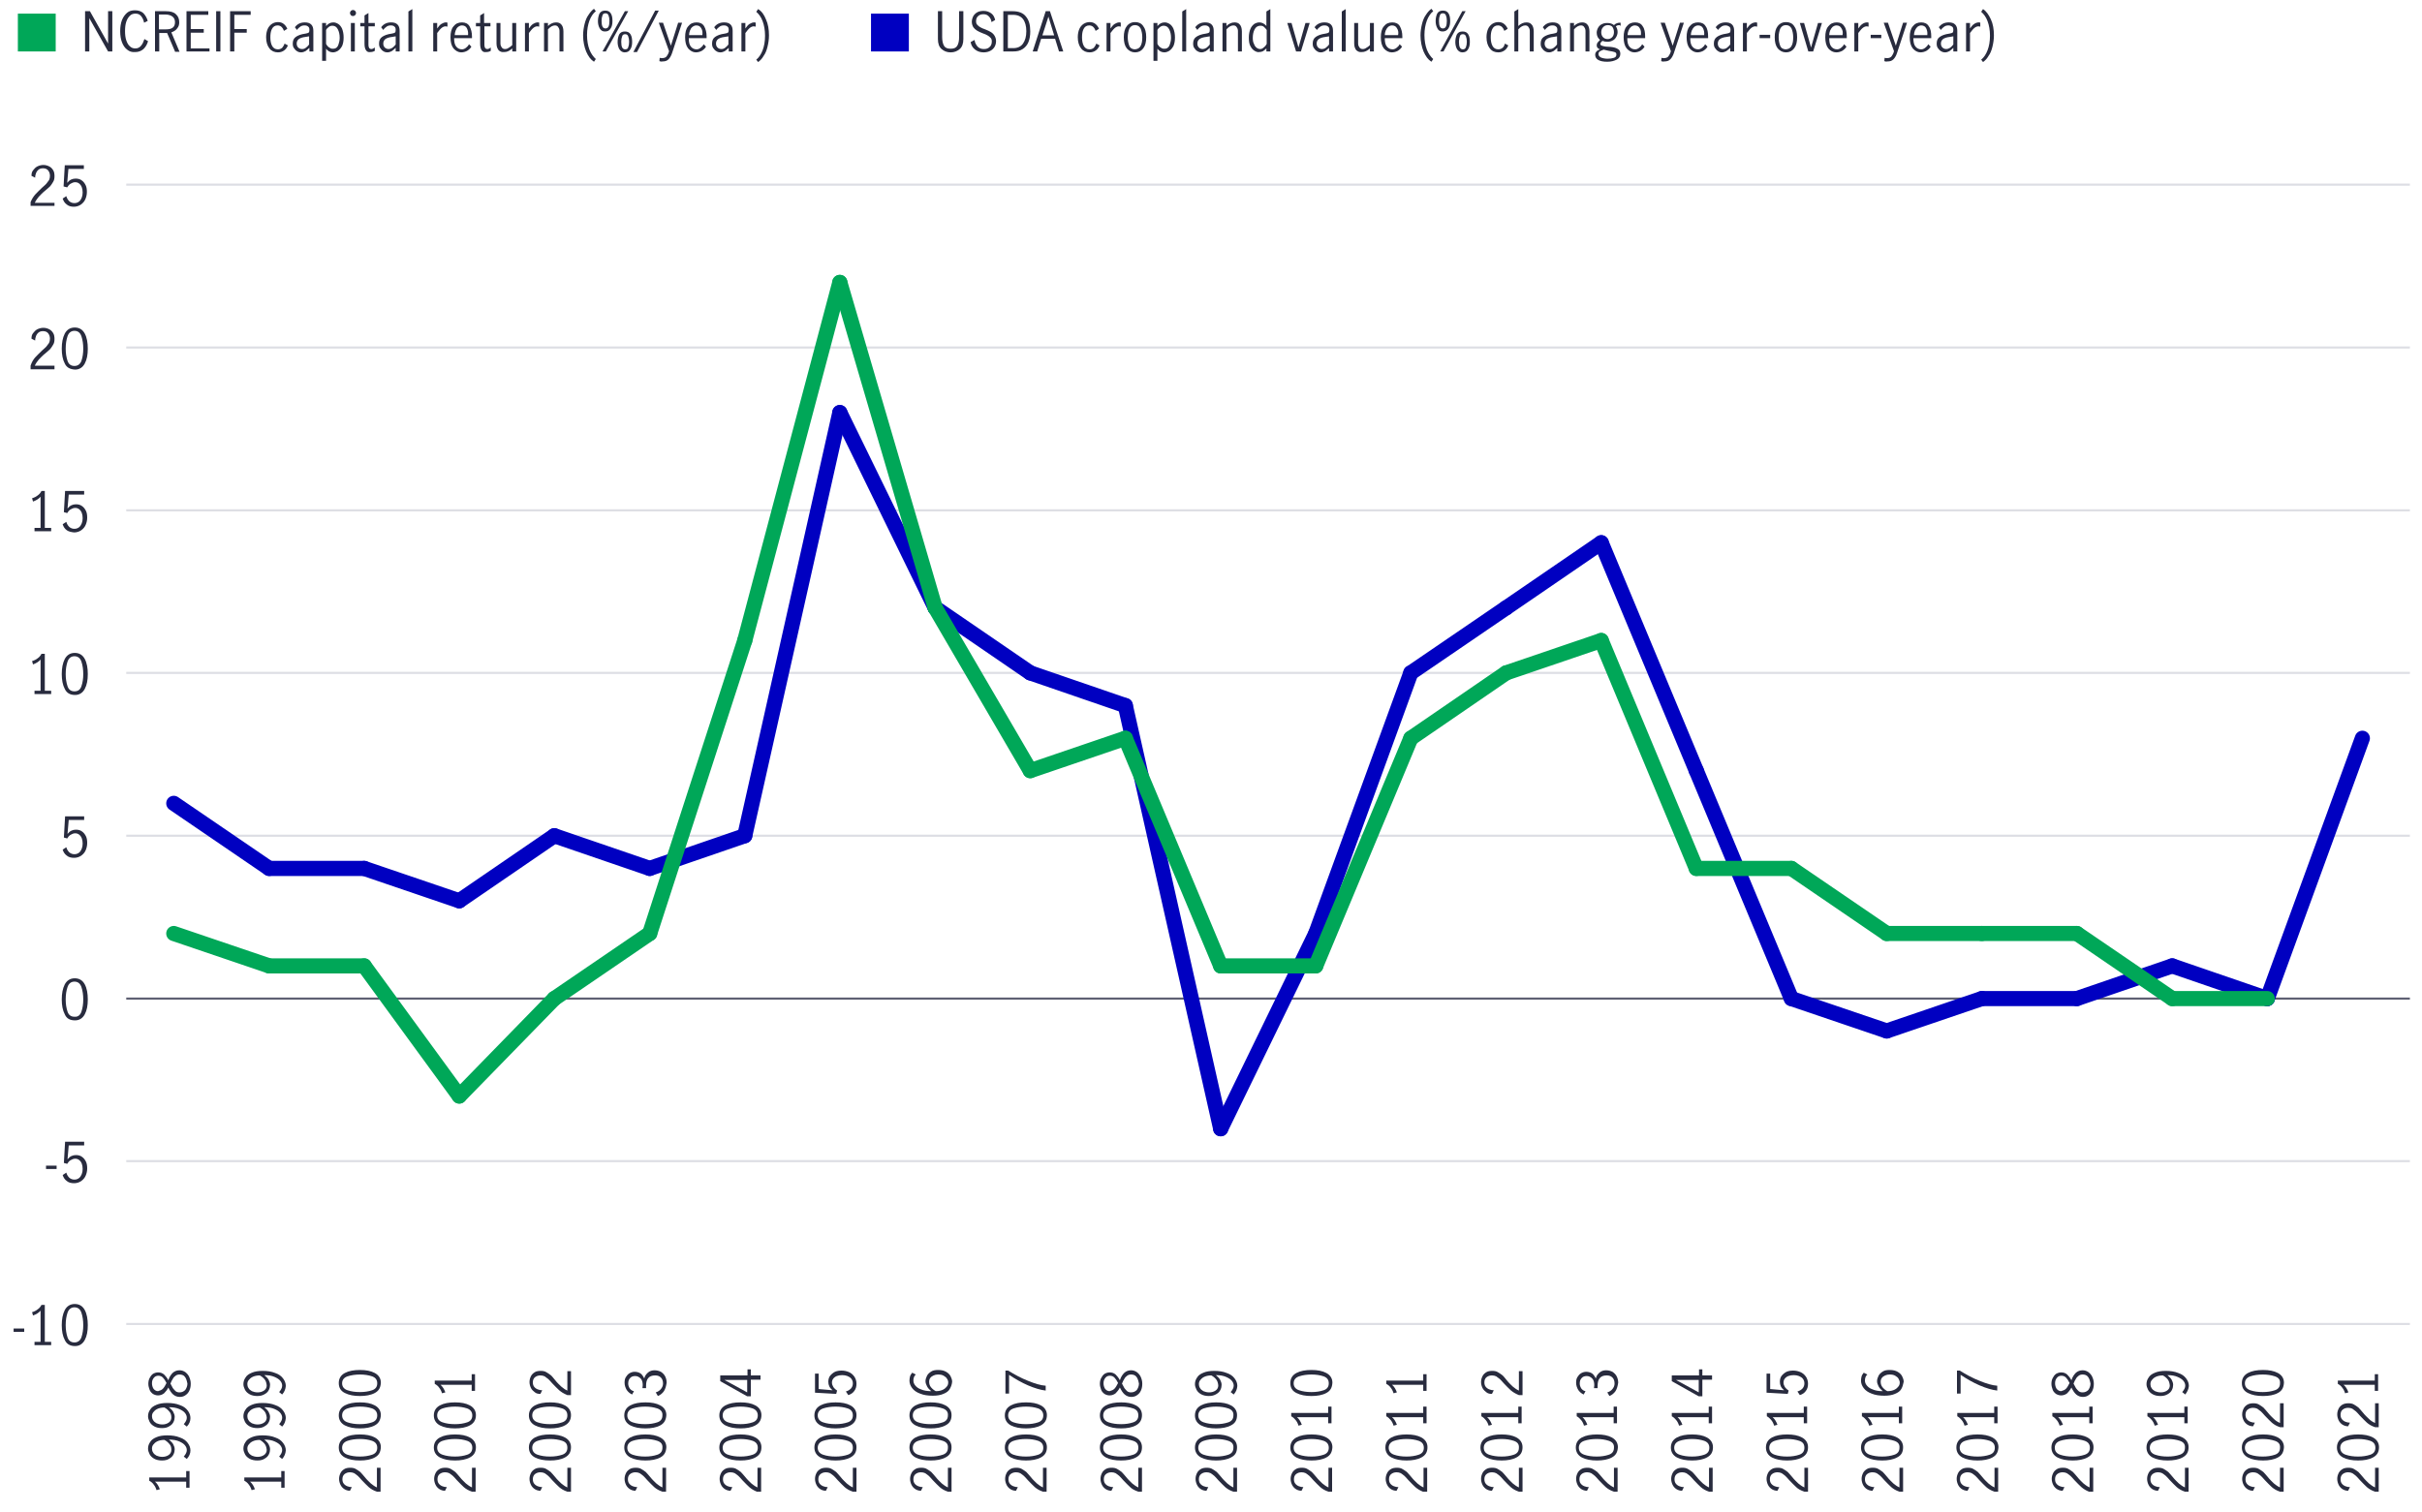 <?xml version="1.0" encoding="utf-8"?>
<!-- Generator: Adobe Illustrator 25.1.0, SVG Export Plug-In . SVG Version: 6.00 Build 0)  -->
<svg version="1.1" id="Layer_1" xmlns="http://www.w3.org/2000/svg" xmlns:xlink="http://www.w3.org/1999/xlink" x="0px" y="0px"
	 viewBox="0 0 800 499.4" style="enable-background:new 0 0 800 499.4;" xml:space="preserve">
<style type="text/css">
	.st0{enable-background:new    ;}
	.st1{fill:#282B3E;}
	.st2{fill:none;stroke:#DDDEE4;stroke-width:0.7;stroke-miterlimit:10;}
	.st3{fill:none;stroke:#5E6073;stroke-width:0.7;stroke-miterlimit:10;}
	.st4{fill:none;stroke:#0000C1;stroke-width:5;stroke-linecap:round;stroke-miterlimit:10;}
	.st5{fill:none;stroke:#00A758;stroke-width:5;stroke-linecap:round;stroke-miterlimit:10;}
	.st6{fill:#00A758;}
	.st7{fill:#0000C1;}
</style>
<g id="Percentage-in-farmland-values-chart-800x500">
	<g class="st0">
		<path class="st1" d="M4.5,438.9H8v1.1H4.5V438.9z"/>
		<path class="st1" d="M13.4,443.3V433c-0.6,0.7-1.4,1.2-2.5,1.6l-0.3-1.1c0.7-0.2,1.3-0.5,1.8-0.9c0.6-0.4,1-0.9,1.3-1.5h1.1v12.2
			h2.1v1.1h-5.5v-1.1H13.4z"/>
		<path class="st1" d="M21.4,442.7c-0.7-1.3-1-3-1-4.9c0-2,0.3-3.6,1-5c0.7-1.3,1.8-2,3.3-2c1.5,0,2.6,0.7,3.3,2c0.7,1.3,1,3,1,5
			c0,2-0.3,3.6-1,4.9c-0.7,1.3-1.8,2-3.2,2C23.1,444.7,22,444,21.4,442.7z M26.9,441.8c0.4-1.2,0.6-2.5,0.6-4c0-1.5-0.2-2.9-0.6-4.1
			c-0.4-1.2-1.2-1.8-2.3-1.8c-1.1,0-1.9,0.6-2.3,1.8c-0.4,1.2-0.6,2.5-0.6,4.1c0,1.5,0.2,2.8,0.6,4s1.2,1.7,2.3,1.7
			C25.7,443.5,26.5,442.9,26.9,441.8z"/>
	</g>
	<g class="st0">
		<path class="st1" d="M15.2,385.1h3.5v1.1h-3.5V385.1z"/>
		<path class="st1" d="M22.1,390.2c-0.7-0.5-1.1-1.1-1.4-2l1.2-0.8c0.2,0.7,0.5,1.2,1,1.7c0.5,0.4,1,0.6,1.7,0.6
			c0.6,0,1.1-0.2,1.5-0.5c0.4-0.3,0.7-0.8,0.9-1.3c0.2-0.5,0.3-1.1,0.3-1.7c0-0.7-0.1-1.3-0.3-1.8c-0.2-0.5-0.5-0.9-0.9-1.2
			c-0.4-0.3-0.8-0.4-1.3-0.4c-0.5,0-1,0.2-1.5,0.5s-0.8,0.7-1.1,1.2l-1.1-0.3l0.4-7h6.3v1.2h-5.1l-0.4,4.6c0.8-1,1.7-1.4,2.8-1.4
			c0.8,0,1.5,0.2,2,0.6c0.6,0.4,1,1,1.3,1.6s0.4,1.4,0.4,2.2c0,0.9-0.2,1.7-0.5,2.4c-0.3,0.7-0.8,1.3-1.5,1.8
			c-0.6,0.4-1.4,0.7-2.3,0.7C23.5,390.9,22.7,390.7,22.1,390.2z"/>
	</g>
	<g class="st0">
		<path class="st1" d="M21.4,335.1c-0.7-1.3-1-3-1-4.9c0-2,0.3-3.6,1-5c0.7-1.3,1.8-2,3.3-2c1.5,0,2.6,0.7,3.3,2c0.7,1.3,1,3,1,5
			c0,2-0.3,3.6-1,4.9c-0.7,1.3-1.8,2-3.2,2C23.1,337.1,22,336.5,21.4,335.1z M26.9,334.2c0.4-1.2,0.6-2.5,0.6-4
			c0-1.5-0.2-2.9-0.6-4.1c-0.4-1.2-1.2-1.8-2.3-1.8c-1.1,0-1.9,0.6-2.3,1.8c-0.4,1.2-0.6,2.5-0.6,4.1c0,1.5,0.2,2.8,0.6,4
			s1.2,1.7,2.3,1.7C25.7,336,26.5,335.4,26.9,334.2z"/>
	</g>
	<g class="st0">
		<path class="st1" d="M22.1,282.7c-0.7-0.5-1.1-1.1-1.4-2l1.2-0.8c0.2,0.7,0.5,1.2,1,1.7c0.5,0.4,1,0.6,1.7,0.6
			c0.6,0,1.1-0.2,1.5-0.5c0.4-0.3,0.7-0.8,0.9-1.3c0.2-0.5,0.3-1.1,0.3-1.7c0-0.7-0.1-1.3-0.3-1.8c-0.2-0.5-0.5-0.9-0.9-1.2
			c-0.4-0.3-0.8-0.4-1.3-0.4c-0.5,0-1,0.2-1.5,0.5s-0.8,0.7-1.1,1.2l-1.1-0.3l0.4-7h6.3v1.2h-5.1l-0.4,4.6c0.8-1,1.7-1.4,2.8-1.4
			c0.8,0,1.5,0.2,2,0.6c0.6,0.4,1,1,1.3,1.6s0.4,1.4,0.4,2.2c0,0.9-0.2,1.7-0.5,2.4c-0.3,0.7-0.8,1.3-1.5,1.8
			c-0.6,0.4-1.4,0.7-2.3,0.7C23.5,283.4,22.7,283.2,22.1,282.7z"/>
	</g>
	<g class="st0">
		<path class="st1" d="M13.4,228.2v-10.3c-0.6,0.7-1.4,1.2-2.5,1.6l-0.3-1.1c0.7-0.2,1.3-0.5,1.8-0.9c0.6-0.4,1-0.9,1.3-1.5h1.1
			v12.2h2.1v1.1h-5.5v-1.1H13.4z"/>
		<path class="st1" d="M21.4,227.6c-0.7-1.3-1-3-1-4.9c0-2,0.3-3.6,1-5c0.7-1.3,1.8-2,3.3-2c1.5,0,2.6,0.7,3.3,2c0.7,1.3,1,3,1,5
			c0,2-0.3,3.6-1,4.9c-0.7,1.3-1.8,2-3.2,2C23.1,229.6,22,228.9,21.4,227.6z M26.9,226.7c0.4-1.2,0.6-2.5,0.6-4
			c0-1.5-0.2-2.9-0.6-4.1c-0.4-1.2-1.2-1.8-2.3-1.8c-1.1,0-1.9,0.6-2.3,1.8c-0.4,1.2-0.6,2.5-0.6,4.1c0,1.5,0.2,2.8,0.6,4
			s1.2,1.7,2.3,1.7C25.7,228.4,26.5,227.9,26.9,226.7z"/>
	</g>
	<g class="st0">
		<path class="st1" d="M13.4,174.4v-10.3c-0.6,0.7-1.4,1.2-2.5,1.6l-0.3-1.1c0.7-0.2,1.3-0.5,1.8-0.9c0.6-0.4,1-0.9,1.3-1.5h1.1
			v12.2h2.1v1.1h-5.5v-1.1H13.4z"/>
		<path class="st1" d="M22.1,175.2c-0.7-0.5-1.1-1.1-1.4-2l1.2-0.8c0.2,0.7,0.5,1.2,1,1.7c0.5,0.4,1,0.6,1.7,0.6
			c0.6,0,1.1-0.2,1.5-0.5c0.4-0.3,0.7-0.8,0.9-1.3c0.2-0.5,0.3-1.1,0.3-1.7c0-0.7-0.1-1.3-0.3-1.8c-0.2-0.5-0.5-0.9-0.9-1.2
			c-0.4-0.3-0.8-0.4-1.3-0.4c-0.5,0-1,0.2-1.5,0.5s-0.8,0.7-1.1,1.2l-1.1-0.3l0.4-7h6.3v1.2h-5.1l-0.4,4.6c0.8-1,1.7-1.4,2.8-1.4
			c0.8,0,1.5,0.2,2,0.6c0.6,0.4,1,1,1.3,1.6s0.4,1.4,0.4,2.2c0,0.9-0.2,1.7-0.5,2.4c-0.3,0.7-0.8,1.3-1.5,1.8
			c-0.6,0.4-1.4,0.7-2.3,0.7C23.5,175.8,22.7,175.6,22.1,175.2z"/>
	</g>
	<g class="st0">
		<path class="st1" d="M11.6,118.1c0.6-0.7,1.4-1.4,2.3-2.3c0.6-0.5,1.1-1,1.4-1.3c0.3-0.4,0.6-0.8,0.9-1.2c0.2-0.4,0.3-0.9,0.3-1.4
			c0-0.7-0.2-1.3-0.6-1.8s-1-0.7-1.7-0.7c-0.5,0-1,0.1-1.4,0.4c-0.4,0.3-0.7,0.7-0.9,1.2c-0.2,0.5-0.3,1-0.3,1.5l-1.2-0.6
			c0-0.7,0.1-1.3,0.5-1.8s0.8-1,1.4-1.3c0.6-0.3,1.3-0.5,2-0.5c0.8,0,1.4,0.2,2,0.5c0.6,0.3,1,0.8,1.3,1.3s0.4,1.2,0.4,1.9
			c0,0.7-0.1,1.3-0.4,1.8c-0.3,0.5-0.6,1-1,1.5c-0.4,0.4-1,0.9-1.7,1.5c-0.9,0.7-1.5,1.4-2.1,2c-0.5,0.6-1,1.3-1.3,2h6.5v1.2h-7.9
			v-1.2C10.5,119.6,11,118.8,11.6,118.1z"/>
		<path class="st1" d="M21.4,120.1c-0.7-1.3-1-3-1-4.9c0-2,0.3-3.6,1-5c0.7-1.3,1.8-2,3.3-2c1.5,0,2.6,0.7,3.3,2c0.7,1.3,1,3,1,5
			c0,2-0.3,3.6-1,4.9c-0.7,1.3-1.8,2-3.2,2C23.1,122,22,121.4,21.4,120.1z M26.9,119.2c0.4-1.2,0.6-2.5,0.6-4c0-1.5-0.2-2.9-0.6-4.1
			c-0.4-1.2-1.2-1.8-2.3-1.8c-1.1,0-1.9,0.6-2.3,1.8c-0.4,1.2-0.6,2.5-0.6,4.1c0,1.5,0.2,2.8,0.6,4s1.2,1.7,2.3,1.7
			C25.7,120.9,26.5,120.3,26.9,119.2z"/>
	</g>
	<g class="st0">
		<path class="st1" d="M11.6,64.3c0.6-0.7,1.4-1.4,2.3-2.3c0.6-0.5,1.1-1,1.4-1.3c0.3-0.4,0.6-0.8,0.9-1.2c0.2-0.4,0.3-0.9,0.3-1.4
			c0-0.7-0.2-1.3-0.6-1.8s-1-0.7-1.7-0.7c-0.5,0-1,0.1-1.4,0.4c-0.4,0.3-0.7,0.7-0.9,1.2c-0.2,0.5-0.3,1-0.3,1.5l-1.2-0.6
			c0-0.7,0.1-1.3,0.5-1.8s0.8-1,1.4-1.3c0.6-0.3,1.3-0.5,2-0.5c0.8,0,1.4,0.2,2,0.5c0.6,0.3,1,0.8,1.3,1.3s0.4,1.2,0.4,1.9
			c0,0.7-0.1,1.3-0.4,1.8c-0.3,0.5-0.6,1-1,1.5c-0.4,0.4-1,0.9-1.7,1.5c-0.9,0.7-1.5,1.4-2.1,2c-0.5,0.6-1,1.3-1.3,2h6.5V68h-7.9
			v-1.2C10.5,65.8,11,65,11.6,64.3z"/>
		<path class="st1" d="M22.1,67.6c-0.7-0.5-1.1-1.1-1.4-2l1.2-0.8c0.2,0.7,0.5,1.2,1,1.7c0.5,0.4,1,0.6,1.7,0.6
			c0.6,0,1.1-0.2,1.5-0.5c0.4-0.3,0.7-0.8,0.9-1.3c0.2-0.5,0.3-1.1,0.3-1.7c0-0.7-0.1-1.3-0.3-1.8c-0.2-0.5-0.5-0.9-0.9-1.2
			c-0.4-0.3-0.8-0.4-1.3-0.4c-0.5,0-1,0.2-1.5,0.5s-0.8,0.7-1.1,1.2L21,61.6l0.4-7h6.3v1.2h-5.1l-0.4,4.6c0.8-1,1.7-1.4,2.8-1.4
			c0.8,0,1.5,0.2,2,0.6c0.6,0.4,1,1,1.3,1.6s0.4,1.4,0.4,2.2c0,0.9-0.2,1.7-0.5,2.4c-0.3,0.7-0.8,1.3-1.5,1.8
			c-0.6,0.4-1.4,0.7-2.3,0.7C23.5,68.3,22.7,68.1,22.1,67.6z"/>
	</g>
	<line class="st2" x1="41.7" y1="437.4" x2="796" y2="437.4"/>
	<line class="st2" x1="41.7" y1="383.6" x2="796" y2="383.6"/>
	<line class="st3" x1="41.7" y1="329.9" x2="796" y2="329.9"/>
	<line class="st2" x1="41.7" y1="276.1" x2="796" y2="276.1"/>
	<line class="st2" x1="41.7" y1="222.3" x2="796" y2="222.3"/>
	<line class="st2" x1="41.7" y1="168.6" x2="796" y2="168.6"/>
	<line class="st2" x1="41.7" y1="114.8" x2="796" y2="114.8"/>
	<line class="st2" x1="41.7" y1="61" x2="796" y2="61"/>
	<line class="st4" x1="88.9" y1="286.9" x2="57.4" y2="265.4"/>
	<line class="st4" x1="120.3" y1="286.9" x2="88.9" y2="286.9"/>
	<line class="st4" x1="151.7" y1="297.6" x2="120.3" y2="286.9"/>
	<line class="st4" x1="183.1" y1="276.1" x2="151.7" y2="297.6"/>
	<line class="st4" x1="214.6" y1="286.9" x2="183.1" y2="276.1"/>
	<line class="st4" x1="246" y1="276.1" x2="214.6" y2="286.9"/>
	<line class="st4" x1="277.4" y1="136.3" x2="246" y2="276.1"/>
	<line class="st4" x1="308.9" y1="200.8" x2="277.4" y2="136.3"/>
	<line class="st4" x1="340.3" y1="222.3" x2="308.9" y2="200.8"/>
	<line class="st4" x1="371.7" y1="233.1" x2="340.3" y2="222.3"/>
	<line class="st4" x1="403.2" y1="372.9" x2="371.7" y2="233.1"/>
	<line class="st4" x1="434.6" y1="308.4" x2="403.2" y2="372.9"/>
	<line class="st4" x1="466" y1="222.3" x2="434.6" y2="308.4"/>
	<line class="st4" x1="497.5" y1="200.8" x2="466" y2="222.3"/>
	<line class="st4" x1="528.9" y1="179.3" x2="497.5" y2="200.8"/>
	<line class="st4" x1="560.3" y1="254.6" x2="528.9" y2="179.3"/>
	<line class="st4" x1="591.7" y1="329.9" x2="560.3" y2="254.6"/>
	<line class="st4" x1="623.2" y1="340.6" x2="591.7" y2="329.9"/>
	<line class="st4" x1="654.6" y1="329.9" x2="623.2" y2="340.6"/>
	<line class="st4" x1="686" y1="329.9" x2="654.6" y2="329.9"/>
	<line class="st4" x1="717.5" y1="319.1" x2="686" y2="329.9"/>
	<line class="st4" x1="748.9" y1="329.9" x2="717.5" y2="319.1"/>
	<line class="st4" x1="780.3" y1="243.9" x2="748.9" y2="329.9"/>
	<line class="st5" x1="88.9" y1="319.1" x2="57.4" y2="308.4"/>
	<line class="st5" x1="120.3" y1="319.1" x2="88.9" y2="319.1"/>
	<line class="st5" x1="151.7" y1="362.1" x2="120.3" y2="319.1"/>
	<line class="st5" x1="183.1" y1="329.9" x2="151.7" y2="362.1"/>
	<line class="st5" x1="214.6" y1="308.4" x2="183.1" y2="329.9"/>
	<line class="st5" x1="246" y1="211.6" x2="214.6" y2="308.4"/>
	<line class="st5" x1="277.4" y1="93.3" x2="246" y2="211.6"/>
	<line class="st5" x1="308.9" y1="200.8" x2="277.4" y2="93.3"/>
	<line class="st5" x1="340.3" y1="254.6" x2="308.9" y2="200.8"/>
	<line class="st5" x1="371.7" y1="243.9" x2="340.3" y2="254.6"/>
	<line class="st5" x1="403.2" y1="319.1" x2="371.7" y2="243.9"/>
	<line class="st5" x1="434.6" y1="319.1" x2="403.2" y2="319.1"/>
	<line class="st5" x1="466" y1="243.9" x2="434.6" y2="319.1"/>
	<line class="st5" x1="497.5" y1="222.3" x2="466" y2="243.9"/>
	<line class="st5" x1="528.9" y1="211.6" x2="497.5" y2="222.3"/>
	<line class="st5" x1="560.3" y1="286.9" x2="528.9" y2="211.6"/>
	<line class="st5" x1="591.7" y1="286.9" x2="560.3" y2="286.9"/>
	<line class="st5" x1="623.2" y1="308.4" x2="591.7" y2="286.9"/>
	<line class="st5" x1="654.6" y1="308.4" x2="623.2" y2="308.4"/>
	<line class="st5" x1="686" y1="308.4" x2="654.6" y2="308.4"/>
	<line class="st5" x1="717.5" y1="329.9" x2="686" y2="308.4"/>
	<line class="st5" x1="748.9" y1="329.9" x2="717.5" y2="329.9"/>
	<g class="st0">
		<path class="st1" d="M781.8,491.3c-0.7-0.6-1.4-1.4-2.3-2.3c-0.5-0.6-1-1.1-1.3-1.4s-0.8-0.6-1.2-0.9c-0.4-0.2-0.9-0.3-1.4-0.3
			c-0.7,0-1.3,0.2-1.8,0.6s-0.7,1-0.7,1.7c0,0.5,0.1,1,0.4,1.4c0.3,0.4,0.7,0.7,1.2,0.9c0.5,0.2,1,0.3,1.5,0.3l-0.6,1.2
			c-0.7,0-1.3-0.2-1.8-0.5s-1-0.8-1.3-1.4c-0.3-0.6-0.5-1.3-0.5-2c0-0.8,0.2-1.4,0.5-2c0.3-0.6,0.8-1,1.3-1.3s1.2-0.4,1.9-0.4
			c0.7,0,1.3,0.1,1.8,0.4c0.5,0.3,1,0.6,1.5,1c0.4,0.4,0.9,1,1.5,1.7c0.7,0.9,1.4,1.5,2,2.1c0.6,0.5,1.3,1,2,1.3v-6.5h1.2v7.9h-1.2
			C783.3,492.4,782.5,491.9,781.8,491.3z"/>
		<path class="st1" d="M783.8,481.5c-1.3,0.7-3,1-4.9,1c-2,0-3.6-0.3-5-1c-1.3-0.7-2-1.8-2-3.3c0-1.5,0.7-2.6,2-3.3c1.3-0.7,3-1,5-1
			c2,0,3.6,0.3,4.9,1c1.3,0.7,2,1.8,2,3.2C785.8,479.8,785.1,480.8,783.8,481.5z M782.9,476c-1.2-0.4-2.5-0.6-4-0.6
			c-1.5,0-2.9,0.2-4.1,0.6c-1.2,0.4-1.8,1.2-1.8,2.3c0,1.1,0.6,1.9,1.8,2.3c1.2,0.4,2.5,0.6,4.1,0.6c1.5,0,2.8-0.2,4-0.6
			c1.2-0.4,1.7-1.2,1.7-2.3C784.6,477.1,784,476.4,782.9,476z"/>
		<path class="st1" d="M781.8,470c-0.7-0.6-1.4-1.4-2.3-2.3c-0.5-0.6-1-1.1-1.3-1.4c-0.4-0.3-0.8-0.6-1.2-0.9
			c-0.4-0.2-0.9-0.3-1.4-0.3c-0.7,0-1.3,0.2-1.8,0.6s-0.7,1-0.7,1.7c0,0.5,0.1,1,0.4,1.4s0.7,0.7,1.2,0.9c0.5,0.2,1,0.3,1.5,0.3
			l-0.6,1.2c-0.7,0-1.3-0.2-1.8-0.5s-1-0.8-1.3-1.4c-0.3-0.6-0.5-1.3-0.5-2c0-0.8,0.2-1.4,0.5-2c0.3-0.6,0.8-1,1.3-1.3
			c0.6-0.3,1.2-0.4,1.9-0.4c0.7,0,1.3,0.1,1.8,0.4c0.5,0.3,1,0.6,1.5,1c0.4,0.4,0.9,1,1.5,1.7c0.7,0.9,1.4,1.5,2,2.1s1.3,1,2,1.3
			v-6.5h1.2v7.9h-1.2C783.3,471.1,782.5,470.6,781.8,470z"/>
		<path class="st1" d="M784.4,457.5h-10.3c0.7,0.6,1.2,1.4,1.6,2.5l-1.1,0.3c-0.2-0.7-0.5-1.3-0.9-1.8c-0.4-0.6-0.9-1-1.5-1.3v-1.1
			h12.2V454h1.1v5.5h-1.1V457.5z"/>
	</g>
	<g class="st0">
		<path class="st1" d="M750.4,491.3c-0.7-0.6-1.4-1.4-2.3-2.3c-0.5-0.6-1-1.1-1.3-1.4s-0.8-0.6-1.2-0.9c-0.4-0.2-0.9-0.3-1.4-0.3
			c-0.7,0-1.3,0.2-1.8,0.6s-0.7,1-0.7,1.7c0,0.5,0.1,1,0.4,1.4c0.3,0.4,0.7,0.7,1.2,0.9c0.5,0.2,1,0.3,1.5,0.3l-0.6,1.2
			c-0.7,0-1.3-0.2-1.8-0.5s-1-0.8-1.3-1.4c-0.3-0.6-0.5-1.3-0.5-2c0-0.8,0.2-1.4,0.5-2c0.3-0.6,0.8-1,1.3-1.3s1.2-0.4,1.9-0.4
			c0.7,0,1.3,0.1,1.8,0.4c0.5,0.3,1,0.6,1.5,1c0.4,0.4,0.9,1,1.5,1.7c0.7,0.9,1.4,1.5,2,2.1c0.6,0.5,1.3,1,2,1.3v-6.5h1.2v7.9h-1.2
			C751.9,492.4,751.1,491.9,750.4,491.3z"/>
		<path class="st1" d="M752.4,481.5c-1.3,0.7-3,1-4.9,1c-2,0-3.6-0.3-5-1c-1.3-0.7-2-1.8-2-3.3c0-1.5,0.7-2.6,2-3.3c1.3-0.7,3-1,5-1
			c2,0,3.6,0.3,4.9,1c1.3,0.7,2,1.8,2,3.2C754.3,479.8,753.7,480.8,752.4,481.5z M751.4,476c-1.2-0.4-2.5-0.6-4-0.6
			c-1.5,0-2.9,0.2-4.1,0.6c-1.2,0.4-1.8,1.2-1.8,2.3c0,1.1,0.6,1.9,1.8,2.3c1.2,0.4,2.5,0.6,4.1,0.6c1.5,0,2.8-0.2,4-0.6
			c1.2-0.4,1.7-1.2,1.7-2.3C753.2,477.1,752.6,476.4,751.4,476z"/>
		<path class="st1" d="M750.4,470c-0.7-0.6-1.4-1.4-2.3-2.3c-0.5-0.6-1-1.1-1.3-1.4c-0.4-0.3-0.8-0.6-1.2-0.9
			c-0.4-0.2-0.9-0.3-1.4-0.3c-0.7,0-1.3,0.2-1.8,0.6s-0.7,1-0.7,1.7c0,0.5,0.1,1,0.4,1.4s0.7,0.7,1.2,0.9c0.5,0.2,1,0.3,1.5,0.3
			l-0.6,1.2c-0.7,0-1.3-0.2-1.8-0.5s-1-0.8-1.3-1.4c-0.3-0.6-0.5-1.3-0.5-2c0-0.8,0.2-1.4,0.5-2c0.3-0.6,0.8-1,1.3-1.3
			c0.6-0.3,1.2-0.4,1.9-0.4c0.7,0,1.3,0.1,1.8,0.4c0.5,0.3,1,0.6,1.5,1c0.4,0.4,0.9,1,1.5,1.7c0.7,0.9,1.4,1.5,2,2.1s1.3,1,2,1.3
			v-6.5h1.2v7.9h-1.2C751.9,471.1,751.1,470.6,750.4,470z"/>
		<path class="st1" d="M752.4,460.2c-1.3,0.7-3,1-4.9,1c-2,0-3.6-0.3-5-1s-2-1.8-2-3.3c0-1.5,0.7-2.6,2-3.3c1.3-0.7,3-1,5-1
			c2,0,3.6,0.3,4.9,1c1.3,0.7,2,1.8,2,3.2C754.3,458.5,753.7,459.5,752.4,460.2z M751.4,454.7c-1.2-0.4-2.5-0.6-4-0.6
			c-1.5,0-2.9,0.2-4.1,0.6c-1.2,0.4-1.8,1.2-1.8,2.3c0,1.1,0.6,1.9,1.8,2.3c1.2,0.4,2.5,0.6,4.1,0.6c1.5,0,2.8-0.2,4-0.6
			s1.7-1.2,1.7-2.3C753.2,455.8,752.6,455.1,751.4,454.7z"/>
	</g>
	<g class="st0">
		<path class="st1" d="M719,491.3c-0.7-0.6-1.4-1.4-2.3-2.3c-0.5-0.6-1-1.1-1.3-1.4s-0.8-0.6-1.2-0.9c-0.4-0.2-0.9-0.3-1.4-0.3
			c-0.7,0-1.3,0.2-1.8,0.6s-0.7,1-0.7,1.7c0,0.5,0.1,1,0.4,1.4c0.3,0.4,0.7,0.7,1.2,0.9c0.5,0.2,1,0.3,1.5,0.3l-0.6,1.2
			c-0.7,0-1.3-0.2-1.8-0.5s-1-0.8-1.3-1.4c-0.3-0.6-0.5-1.3-0.5-2c0-0.8,0.2-1.4,0.5-2c0.3-0.6,0.8-1,1.3-1.3s1.2-0.4,1.9-0.4
			c0.7,0,1.3,0.1,1.8,0.4c0.5,0.3,1,0.6,1.5,1c0.4,0.4,0.9,1,1.5,1.7c0.7,0.9,1.4,1.5,2,2.1c0.6,0.5,1.3,1,2,1.3v-6.5h1.2v7.9h-1.2
			C720.5,492.4,719.7,491.9,719,491.3z"/>
		<path class="st1" d="M720.9,481.5c-1.3,0.7-3,1-4.9,1c-2,0-3.6-0.3-5-1c-1.3-0.7-2-1.8-2-3.3c0-1.5,0.7-2.6,2-3.3c1.3-0.7,3-1,5-1
			c2,0,3.6,0.3,4.9,1c1.3,0.7,2,1.8,2,3.2C722.9,479.8,722.2,480.8,720.9,481.5z M720,476c-1.2-0.4-2.5-0.6-4-0.6
			c-1.5,0-2.9,0.2-4.1,0.6c-1.2,0.4-1.8,1.2-1.8,2.3c0,1.1,0.6,1.9,1.8,2.3c1.2,0.4,2.5,0.6,4.1,0.6c1.5,0,2.8-0.2,4-0.6
			c1.2-0.4,1.7-1.2,1.7-2.3C721.8,477.1,721.2,476.4,720,476z"/>
		<path class="st1" d="M721.5,468.2h-10.3c0.7,0.6,1.2,1.4,1.6,2.5l-1.1,0.3c-0.2-0.7-0.5-1.3-0.9-1.8s-0.9-1-1.5-1.3v-1.1h12.2
			v-2.1h1.1v5.5h-1.1V468.2z"/>
		<path class="st1" d="M721.8,460.7l-1-0.8c0.6-0.7,1-1.4,1-2.1c0-0.6-0.2-1.1-0.6-1.6c-0.4-0.5-1-0.9-1.9-1.3
			c-0.9-0.4-2-0.6-3.4-0.6c0.6,0.5,1.1,1,1.4,1.5c0.3,0.6,0.5,1.1,0.5,1.7c0,0.5-0.1,1.1-0.4,1.7c-0.3,0.6-0.7,1-1.4,1.4
			s-1.4,0.6-2.4,0.6c-1,0-1.9-0.2-2.6-0.6c-0.7-0.4-1.2-0.9-1.5-1.5c-0.3-0.6-0.5-1.2-0.5-1.8c0-0.8,0.2-1.5,0.7-2.2
			c0.4-0.7,1.1-1.2,2.1-1.6c0.9-0.4,2.1-0.6,3.5-0.6c1.6,0,3,0.2,4.2,0.7c1.2,0.4,2,1,2.6,1.8c0.6,0.8,0.9,1.6,0.9,2.5
			C722.9,458.9,722.5,459.8,721.8,460.7z M716,455.7c-0.4-0.5-1-1-1.6-1.3c-1,0-1.8,0.2-2.4,0.5s-1,0.7-1.3,1.1s-0.4,0.8-0.4,1.3
			c0,0.4,0.1,0.9,0.4,1.3c0.2,0.4,0.6,0.7,1.1,1c0.5,0.2,1.1,0.4,1.9,0.4c0.8,0,1.5-0.2,2.1-0.6c0.6-0.4,0.9-1,0.9-1.7
			C716.6,456.8,716.4,456.2,716,455.7z"/>
	</g>
	<g class="st0">
		<path class="st1" d="M687.5,491.3c-0.7-0.6-1.4-1.4-2.3-2.3c-0.5-0.6-1-1.1-1.3-1.4s-0.8-0.6-1.2-0.9c-0.4-0.2-0.9-0.3-1.4-0.3
			c-0.7,0-1.3,0.2-1.8,0.6s-0.7,1-0.7,1.7c0,0.5,0.1,1,0.4,1.4c0.3,0.4,0.7,0.7,1.2,0.9c0.5,0.2,1,0.3,1.5,0.3l-0.6,1.2
			c-0.7,0-1.3-0.2-1.8-0.5s-1-0.8-1.3-1.4c-0.3-0.6-0.5-1.3-0.5-2c0-0.8,0.2-1.4,0.5-2c0.3-0.6,0.8-1,1.3-1.3s1.2-0.4,1.9-0.4
			c0.7,0,1.3,0.1,1.8,0.4c0.5,0.3,1,0.6,1.5,1c0.4,0.4,0.9,1,1.5,1.7c0.7,0.9,1.4,1.5,2,2.1c0.6,0.5,1.3,1,2,1.3v-6.5h1.2v7.9H690
			C689,492.4,688.2,491.9,687.5,491.3z"/>
		<path class="st1" d="M689.5,481.5c-1.3,0.7-3,1-4.9,1c-2,0-3.6-0.3-5-1c-1.3-0.7-2-1.8-2-3.3c0-1.5,0.7-2.6,2-3.3c1.3-0.7,3-1,5-1
			c2,0,3.6,0.3,4.9,1c1.3,0.7,2,1.8,2,3.2C691.5,479.8,690.8,480.8,689.5,481.5z M688.6,476c-1.2-0.4-2.5-0.6-4-0.6
			c-1.5,0-2.9,0.2-4.1,0.6c-1.2,0.4-1.8,1.2-1.8,2.3c0,1.1,0.6,1.9,1.8,2.3c1.2,0.4,2.5,0.6,4.1,0.6c1.5,0,2.8-0.2,4-0.6
			c1.2-0.4,1.7-1.2,1.7-2.3C690.3,477.1,689.7,476.4,688.6,476z"/>
		<path class="st1" d="M690.1,468.2h-10.3c0.7,0.6,1.2,1.4,1.6,2.5l-1.1,0.3c-0.2-0.7-0.5-1.3-0.9-1.8s-0.9-1-1.5-1.3v-1.1h12.2
			v-2.1h1.1v5.5h-1.1V468.2z"/>
		<path class="st1" d="M685.7,453.5c0.6-0.5,1.3-0.8,2.2-0.8c0.7,0,1.3,0.2,1.9,0.6c0.5,0.4,1,0.9,1.3,1.6s0.5,1.4,0.5,2.2
			c0,0.8-0.1,1.5-0.4,2.2s-0.7,1.2-1.3,1.6c-0.5,0.4-1.2,0.6-1.9,0.6c-0.9,0-1.6-0.3-2.2-0.8c-0.6-0.5-1.1-1.3-1.6-2.3
			c-0.4,0.8-0.9,1.4-1.4,1.9c-0.5,0.4-1.2,0.7-2,0.7c-0.6,0-1.2-0.2-1.7-0.5c-0.5-0.4-0.9-0.8-1.1-1.4s-0.4-1.2-0.4-1.9
			c0-0.7,0.1-1.3,0.4-1.9s0.6-1,1.1-1.4c0.5-0.3,1.1-0.5,1.7-0.5c0.8,0,1.4,0.2,2,0.7c0.5,0.5,1,1.1,1.4,1.9
			C684.6,454.7,685.2,454,685.7,453.5z M682.4,458.8c0.4-0.4,0.8-1.1,1.2-1.9c-0.4-0.8-0.8-1.4-1.2-1.8c-0.4-0.4-0.9-0.6-1.5-0.6
			c-0.6,0-1.1,0.2-1.5,0.7c-0.4,0.5-0.6,1-0.6,1.8c0,0.7,0.2,1.3,0.5,1.8c0.4,0.5,0.9,0.8,1.5,0.8
			C681.5,459.4,682,459.2,682.4,458.8z M689.7,454.9c-0.4-0.6-1.1-0.8-1.8-0.8c-0.5,0-0.9,0.1-1.3,0.4c-0.4,0.3-0.7,0.6-0.9,1
			c-0.3,0.4-0.5,0.9-0.8,1.6c0.3,0.6,0.6,1.1,0.8,1.5c0.3,0.4,0.6,0.7,0.9,1c0.4,0.3,0.8,0.4,1.3,0.4c0.8,0,1.4-0.3,1.9-0.8
			c0.4-0.6,0.7-1.3,0.7-2.1C690.3,456.1,690.1,455.4,689.7,454.9z"/>
	</g>
	<g class="st0">
		<path class="st1" d="M656.1,491.3c-0.7-0.6-1.4-1.4-2.3-2.3c-0.5-0.6-1-1.1-1.3-1.4s-0.8-0.6-1.2-0.9c-0.4-0.2-0.9-0.3-1.4-0.3
			c-0.7,0-1.3,0.2-1.8,0.6s-0.7,1-0.7,1.7c0,0.5,0.1,1,0.4,1.4c0.3,0.4,0.7,0.7,1.2,0.9c0.5,0.2,1,0.3,1.5,0.3l-0.6,1.2
			c-0.7,0-1.3-0.2-1.8-0.5s-1-0.8-1.3-1.4c-0.3-0.6-0.5-1.3-0.5-2c0-0.8,0.2-1.4,0.5-2c0.3-0.6,0.8-1,1.3-1.3s1.2-0.4,1.9-0.4
			c0.7,0,1.3,0.1,1.8,0.4c0.5,0.3,1,0.6,1.5,1c0.4,0.4,0.9,1,1.5,1.7c0.7,0.9,1.4,1.5,2,2.1c0.6,0.5,1.3,1,2,1.3v-6.5h1.2v7.9h-1.2
			C657.6,492.4,656.8,491.9,656.1,491.3z"/>
		<path class="st1" d="M658.1,481.5c-1.3,0.7-3,1-4.9,1c-2,0-3.6-0.3-5-1c-1.3-0.7-2-1.8-2-3.3c0-1.5,0.7-2.6,2-3.3c1.3-0.7,3-1,5-1
			c2,0,3.6,0.3,4.9,1c1.3,0.7,2,1.8,2,3.2C660,479.8,659.4,480.8,658.1,481.5z M657.2,476c-1.2-0.4-2.5-0.6-4-0.6
			c-1.5,0-2.9,0.2-4.1,0.6c-1.2,0.4-1.8,1.2-1.8,2.3c0,1.1,0.6,1.9,1.8,2.3c1.2,0.4,2.5,0.6,4.1,0.6c1.5,0,2.8-0.2,4-0.6
			c1.2-0.4,1.7-1.2,1.7-2.3C658.9,477.1,658.3,476.4,657.2,476z"/>
		<path class="st1" d="M658.7,468.2h-10.3c0.7,0.6,1.2,1.4,1.6,2.5l-1.1,0.3c-0.2-0.7-0.5-1.3-0.9-1.8s-0.9-1-1.5-1.3v-1.1h12.2
			v-2.1h1.1v5.5h-1.1V468.2z"/>
		<path class="st1" d="M653.9,457.7c-2.1-0.9-4.2-2.1-6.3-3.5v6.2h-1.2v-7.6h0.9c2.1,1.3,4.3,2.5,6.6,3.4c2.2,0.9,4.2,1.5,5.8,1.6
			v1.6C658,459.2,656,458.6,653.9,457.7z"/>
	</g>
	<g class="st0">
		<path class="st1" d="M624.7,491.3c-0.7-0.6-1.4-1.4-2.3-2.3c-0.5-0.6-1-1.1-1.3-1.4s-0.8-0.6-1.2-0.9c-0.4-0.2-0.9-0.3-1.4-0.3
			c-0.7,0-1.3,0.2-1.8,0.6s-0.7,1-0.7,1.7c0,0.5,0.1,1,0.4,1.4c0.3,0.4,0.7,0.7,1.2,0.9c0.5,0.2,1,0.3,1.5,0.3l-0.6,1.2
			c-0.7,0-1.3-0.2-1.8-0.5s-1-0.8-1.3-1.4c-0.3-0.6-0.5-1.3-0.5-2c0-0.8,0.2-1.4,0.5-2c0.3-0.6,0.8-1,1.3-1.3s1.2-0.4,1.9-0.4
			c0.7,0,1.3,0.1,1.8,0.4c0.5,0.3,1,0.6,1.5,1c0.4,0.4,0.9,1,1.5,1.7c0.7,0.9,1.4,1.5,2,2.1c0.6,0.5,1.3,1,2,1.3v-6.5h1.2v7.9h-1.2
			C626.2,492.4,625.4,491.9,624.7,491.3z"/>
		<path class="st1" d="M626.6,481.5c-1.3,0.7-3,1-4.9,1c-2,0-3.6-0.3-5-1c-1.3-0.7-2-1.8-2-3.3c0-1.5,0.7-2.6,2-3.3c1.3-0.7,3-1,5-1
			c2,0,3.6,0.3,4.9,1c1.3,0.7,2,1.8,2,3.2C628.6,479.8,628,480.8,626.6,481.5z M625.7,476c-1.2-0.4-2.5-0.6-4-0.6
			c-1.5,0-2.9,0.2-4.1,0.6c-1.2,0.4-1.8,1.2-1.8,2.3c0,1.1,0.6,1.9,1.8,2.3c1.2,0.4,2.5,0.6,4.1,0.6c1.5,0,2.8-0.2,4-0.6
			c1.2-0.4,1.7-1.2,1.7-2.3C627.5,477.1,626.9,476.4,625.7,476z"/>
		<path class="st1" d="M627.2,468.2h-10.3c0.7,0.6,1.2,1.4,1.6,2.5l-1.1,0.3c-0.2-0.7-0.5-1.3-0.9-1.8s-0.9-1-1.5-1.3v-1.1h12.2
			v-2.1h1.1v5.5h-1.1V468.2z"/>
		<path class="st1" d="M628,458.9c-0.4,0.7-1.1,1.2-2.1,1.6c-0.9,0.4-2.1,0.6-3.5,0.6c-1.6,0-3-0.2-4.2-0.7c-1.1-0.4-2-1-2.6-1.8
			s-0.9-1.6-0.9-2.5c0-0.5,0.1-1,0.2-1.4c0.1-0.4,0.4-0.8,0.7-1.2l1.2,0.6c-0.6,0.5-0.8,1.2-0.8,2c0,0.6,0.2,1.1,0.6,1.6
			c0.4,0.5,1,1,1.9,1.3c0.9,0.4,2,0.6,3.4,0.6c-0.6-0.5-1.1-1-1.4-1.6s-0.5-1.1-0.5-1.7c0-0.6,0.2-1.2,0.5-1.8
			c0.3-0.6,0.8-1,1.4-1.4c0.6-0.4,1.4-0.5,2.3-0.5c1.1,0,1.9,0.2,2.6,0.6c0.7,0.4,1.2,0.9,1.5,1.5c0.3,0.6,0.5,1.2,0.5,1.8
			C628.6,457.5,628.4,458.2,628,458.9z M627.1,455.5c-0.2-0.4-0.6-0.7-1.1-1s-1.1-0.4-1.9-0.4c-0.5,0-1,0.1-1.4,0.3
			s-0.8,0.4-1.1,0.8s-0.4,0.8-0.4,1.3c0,0.7,0.2,1.3,0.6,1.8c0.4,0.5,1,1,1.6,1.3c1,0,1.8-0.2,2.4-0.5c0.6-0.3,1-0.7,1.3-1.1
			c0.3-0.4,0.4-0.8,0.4-1.3C627.5,456.3,627.3,455.9,627.1,455.5z"/>
	</g>
	<g class="st0">
		<path class="st1" d="M593.3,491.3c-0.7-0.6-1.4-1.4-2.3-2.3c-0.5-0.6-1-1.1-1.3-1.4s-0.8-0.6-1.2-0.9c-0.4-0.2-0.9-0.3-1.4-0.3
			c-0.7,0-1.3,0.2-1.8,0.6s-0.7,1-0.7,1.7c0,0.5,0.1,1,0.4,1.4c0.3,0.4,0.7,0.7,1.2,0.9c0.5,0.2,1,0.3,1.5,0.3l-0.6,1.2
			c-0.7,0-1.3-0.2-1.8-0.5s-1-0.8-1.3-1.4c-0.3-0.6-0.5-1.3-0.5-2c0-0.8,0.2-1.4,0.5-2c0.3-0.6,0.8-1,1.3-1.3s1.2-0.4,1.9-0.4
			c0.7,0,1.3,0.1,1.8,0.4c0.5,0.3,1,0.6,1.5,1c0.4,0.4,0.9,1,1.5,1.7c0.7,0.9,1.4,1.5,2,2.1c0.6,0.5,1.3,1,2,1.3v-6.5h1.2v7.9h-1.2
			C594.8,492.4,593.9,491.9,593.3,491.3z"/>
		<path class="st1" d="M595.2,481.5c-1.3,0.7-3,1-4.9,1c-2,0-3.6-0.3-5-1c-1.3-0.7-2-1.8-2-3.3c0-1.5,0.7-2.6,2-3.3c1.3-0.7,3-1,5-1
			c2,0,3.6,0.3,4.9,1c1.3,0.7,2,1.8,2,3.2C597.2,479.8,596.5,480.8,595.2,481.5z M594.3,476c-1.2-0.4-2.5-0.6-4-0.6
			c-1.5,0-2.9,0.2-4.1,0.6c-1.2,0.4-1.8,1.2-1.8,2.3c0,1.1,0.6,1.9,1.8,2.3c1.2,0.4,2.5,0.6,4.1,0.6c1.5,0,2.8-0.2,4-0.6
			c1.2-0.4,1.7-1.2,1.7-2.3C596,477.1,595.5,476.4,594.3,476z"/>
		<path class="st1" d="M595.8,468.2h-10.3c0.7,0.6,1.2,1.4,1.6,2.5L586,471c-0.2-0.7-0.5-1.3-0.9-1.8s-0.9-1-1.5-1.3v-1.1h12.2v-2.1
			h1.1v5.5h-1.1V468.2z"/>
		<path class="st1" d="M596.5,459.5c-0.5,0.7-1.1,1.1-2,1.4l-0.8-1.2c0.7-0.2,1.2-0.5,1.7-1c0.4-0.5,0.6-1,0.6-1.7
			c0-0.6-0.2-1.1-0.5-1.5c-0.3-0.4-0.8-0.7-1.3-0.9c-0.5-0.2-1.1-0.3-1.7-0.3c-0.7,0-1.3,0.1-1.8,0.3c-0.5,0.2-0.9,0.5-1.2,0.9
			c-0.3,0.4-0.4,0.8-0.4,1.3c0,0.5,0.2,1,0.5,1.5c0.3,0.4,0.7,0.8,1.2,1.1l-0.3,1.1l-7-0.4v-6.3h1.2v5.1l4.6,0.4
			c-1-0.8-1.4-1.7-1.4-2.8c0-0.8,0.2-1.5,0.6-2s1-1,1.6-1.3c0.7-0.3,1.4-0.4,2.2-0.4c0.9,0,1.7,0.2,2.4,0.5s1.3,0.8,1.8,1.5
			c0.4,0.6,0.7,1.4,0.7,2.3C597.2,458.1,597,458.8,596.5,459.5z"/>
	</g>
	<g class="st0">
		<path class="st1" d="M561.8,491.3c-0.7-0.6-1.4-1.4-2.3-2.3c-0.5-0.6-1-1.1-1.3-1.4s-0.8-0.6-1.2-0.9c-0.4-0.2-0.9-0.3-1.4-0.3
			c-0.7,0-1.3,0.2-1.8,0.6s-0.7,1-0.7,1.7c0,0.5,0.1,1,0.4,1.4c0.3,0.4,0.7,0.7,1.2,0.9c0.5,0.2,1,0.3,1.5,0.3l-0.6,1.2
			c-0.7,0-1.3-0.2-1.8-0.5s-1-0.8-1.3-1.4c-0.3-0.6-0.5-1.3-0.5-2c0-0.8,0.2-1.4,0.5-2c0.3-0.6,0.8-1,1.3-1.3s1.2-0.4,1.9-0.4
			c0.7,0,1.3,0.1,1.8,0.4c0.5,0.3,1,0.6,1.5,1c0.4,0.4,0.9,1,1.5,1.7c0.7,0.9,1.4,1.5,2,2.1c0.6,0.5,1.3,1,2,1.3v-6.5h1.2v7.9h-1.2
			C563.3,492.4,562.5,491.9,561.8,491.3z"/>
		<path class="st1" d="M563.8,481.5c-1.3,0.7-3,1-4.9,1c-2,0-3.6-0.3-5-1c-1.3-0.7-2-1.8-2-3.3c0-1.5,0.7-2.6,2-3.3c1.3-0.7,3-1,5-1
			c2,0,3.6,0.3,4.9,1c1.3,0.7,2,1.8,2,3.2C565.8,479.8,565.1,480.8,563.8,481.5z M562.9,476c-1.2-0.4-2.5-0.6-4-0.6
			c-1.5,0-2.9,0.2-4.1,0.6c-1.2,0.4-1.8,1.2-1.8,2.3c0,1.1,0.6,1.9,1.8,2.3c1.2,0.4,2.5,0.6,4.1,0.6c1.5,0,2.8-0.2,4-0.6
			c1.2-0.4,1.7-1.2,1.7-2.3C564.6,477.1,564,476.4,562.9,476z"/>
		<path class="st1" d="M564.4,468.2h-10.3c0.7,0.6,1.2,1.4,1.6,2.5l-1.1,0.3c-0.2-0.7-0.5-1.3-0.9-1.8s-0.9-1-1.5-1.3v-1.1h12.2
			v-2.1h1.1v5.5h-1.1V468.2z"/>
		<path class="st1" d="M562.3,455.9v5.4h-1.2l-8.9-5v-1.9h9v-2h1.1v2h3.2v1.4H562.3z M561.1,455.9h-7.5v0l7.5,4.1V455.9z"/>
	</g>
	<g class="st0">
		<path class="st1" d="M530.4,491.3c-0.7-0.6-1.4-1.4-2.3-2.3c-0.5-0.6-1-1.1-1.3-1.4s-0.8-0.6-1.2-0.9c-0.4-0.2-0.9-0.3-1.4-0.3
			c-0.7,0-1.3,0.2-1.8,0.6s-0.7,1-0.7,1.7c0,0.5,0.1,1,0.4,1.4c0.3,0.4,0.7,0.7,1.2,0.9c0.5,0.2,1,0.3,1.5,0.3l-0.6,1.2
			c-0.7,0-1.3-0.2-1.8-0.5s-1-0.8-1.3-1.4c-0.3-0.6-0.5-1.3-0.5-2c0-0.8,0.2-1.4,0.5-2c0.3-0.6,0.8-1,1.3-1.3s1.2-0.4,1.9-0.4
			c0.7,0,1.3,0.1,1.8,0.4c0.5,0.3,1,0.6,1.5,1c0.4,0.4,0.9,1,1.5,1.7c0.7,0.9,1.4,1.5,2,2.1c0.6,0.5,1.3,1,2,1.3v-6.5h1.2v7.9h-1.2
			C531.9,492.4,531.1,491.9,530.4,491.3z"/>
		<path class="st1" d="M532.4,481.5c-1.3,0.7-3,1-4.9,1c-2,0-3.6-0.3-5-1c-1.3-0.7-2-1.8-2-3.3c0-1.5,0.7-2.6,2-3.3c1.3-0.7,3-1,5-1
			c2,0,3.6,0.3,4.9,1c1.3,0.7,2,1.8,2,3.2C534.3,479.8,533.7,480.8,532.4,481.5z M531.4,476c-1.2-0.4-2.5-0.6-4-0.6
			c-1.5,0-2.9,0.2-4.1,0.6c-1.2,0.4-1.8,1.2-1.8,2.3c0,1.1,0.6,1.9,1.8,2.3c1.2,0.4,2.5,0.6,4.1,0.6c1.5,0,2.8-0.2,4-0.6
			c1.2-0.4,1.7-1.2,1.7-2.3C533.2,477.1,532.6,476.4,531.4,476z"/>
		<path class="st1" d="M533,468.2h-10.3c0.7,0.6,1.2,1.4,1.6,2.5l-1.1,0.3c-0.2-0.7-0.5-1.3-0.9-1.8s-0.9-1-1.5-1.3v-1.1H533v-2.1
			h1.1v5.5H533V468.2z"/>
		<path class="st1" d="M533.6,459.6c-0.5,0.7-1.2,1.3-2,1.6l-0.7-1.2c0.7-0.2,1.3-0.6,1.7-1.1c0.4-0.5,0.7-1.1,0.7-1.8
			c0-0.8-0.2-1.5-0.7-2c-0.5-0.5-1.1-0.7-1.9-0.7c-1.1,0-1.8,0.3-2.3,0.9s-0.7,1.4-0.7,2.5c0,0.3,0,0.6,0,0.8h-1.2
			c0-0.3,0.1-0.6,0.1-1c0-0.9-0.2-1.7-0.7-2.2c-0.5-0.5-1.1-0.8-1.8-0.8c-0.7,0-1.3,0.2-1.7,0.7c-0.4,0.4-0.6,1-0.6,1.8
			c0,0.6,0.2,1.1,0.5,1.6c0.4,0.5,0.8,0.8,1.4,0.9l-0.6,1.1c-0.7-0.3-1.3-0.8-1.8-1.5c-0.4-0.7-0.7-1.5-0.7-2.4
			c0-0.7,0.1-1.3,0.4-1.8c0.3-0.5,0.7-1,1.2-1.3c0.5-0.3,1.1-0.5,1.7-0.5c0.8,0,1.4,0.2,1.9,0.5s0.9,0.9,1.3,1.7
			c0.2-0.9,0.7-1.5,1.3-2s1.3-0.7,2.1-0.7c0.8,0,1.5,0.2,2.1,0.5c0.6,0.4,1.1,0.9,1.4,1.5c0.3,0.6,0.5,1.3,0.5,2.1
			C534.3,458,534.1,458.8,533.6,459.6z"/>
	</g>
	<g class="st0">
		<path class="st1" d="M499,491.3c-0.7-0.6-1.4-1.4-2.3-2.3c-0.5-0.6-1-1.1-1.3-1.4s-0.8-0.6-1.2-0.9c-0.4-0.2-0.9-0.3-1.4-0.3
			c-0.7,0-1.3,0.2-1.8,0.6s-0.7,1-0.7,1.7c0,0.5,0.1,1,0.4,1.4c0.3,0.4,0.7,0.7,1.2,0.9c0.5,0.2,1,0.3,1.5,0.3l-0.6,1.2
			c-0.7,0-1.3-0.2-1.8-0.5s-1-0.8-1.3-1.4c-0.3-0.6-0.5-1.3-0.5-2c0-0.8,0.2-1.4,0.5-2c0.3-0.6,0.8-1,1.3-1.3s1.2-0.4,1.9-0.4
			c0.7,0,1.3,0.1,1.8,0.4c0.5,0.3,1,0.6,1.5,1c0.4,0.4,0.9,1,1.5,1.7c0.7,0.9,1.4,1.5,2,2.1c0.6,0.5,1.3,1,2,1.3v-6.5h1.2v7.9h-1.2
			C500.5,492.4,499.7,491.9,499,491.3z"/>
		<path class="st1" d="M500.9,481.5c-1.3,0.7-3,1-4.9,1c-2,0-3.6-0.3-5-1c-1.3-0.7-2-1.8-2-3.3c0-1.5,0.7-2.6,2-3.3c1.3-0.7,3-1,5-1
			c2,0,3.6,0.3,4.9,1c1.3,0.7,2,1.8,2,3.2C502.9,479.8,502.2,480.8,500.9,481.5z M500,476c-1.2-0.4-2.5-0.6-4-0.6
			c-1.5,0-2.9,0.2-4.1,0.6c-1.2,0.4-1.8,1.2-1.8,2.3c0,1.1,0.6,1.9,1.8,2.3c1.2,0.4,2.5,0.6,4.1,0.6c1.5,0,2.8-0.2,4-0.6
			c1.2-0.4,1.7-1.2,1.7-2.3C501.8,477.1,501.2,476.4,500,476z"/>
		<path class="st1" d="M501.5,468.2h-10.3c0.7,0.6,1.2,1.4,1.6,2.5l-1.1,0.3c-0.2-0.7-0.5-1.3-0.9-1.8s-0.9-1-1.5-1.3v-1.1h12.2
			v-2.1h1.1v5.5h-1.1V468.2z"/>
		<path class="st1" d="M499,459.3c-0.7-0.6-1.4-1.4-2.3-2.3c-0.5-0.6-1-1.1-1.3-1.4c-0.4-0.3-0.8-0.6-1.2-0.9
			c-0.4-0.2-0.9-0.3-1.4-0.3c-0.7,0-1.3,0.2-1.8,0.6s-0.7,1-0.7,1.7c0,0.5,0.1,1,0.4,1.4s0.7,0.7,1.2,0.9c0.5,0.2,1,0.3,1.5,0.3
			l-0.6,1.2c-0.7,0-1.3-0.1-1.8-0.5s-1-0.8-1.3-1.4c-0.3-0.6-0.5-1.3-0.5-2c0-0.8,0.2-1.4,0.5-2c0.3-0.6,0.8-1,1.3-1.3
			s1.2-0.4,1.9-0.4c0.7,0,1.3,0.1,1.8,0.4s1,0.6,1.5,1s0.9,1,1.5,1.7c0.7,0.9,1.4,1.5,2,2.1c0.6,0.5,1.3,1,2,1.3V453h1.2v7.9h-1.2
			C500.5,460.4,499.7,459.9,499,459.3z"/>
	</g>
	<g class="st0">
		<path class="st1" d="M467.5,491.3c-0.7-0.6-1.4-1.4-2.3-2.3c-0.5-0.6-1-1.1-1.3-1.4s-0.8-0.6-1.2-0.9c-0.4-0.2-0.9-0.3-1.4-0.3
			c-0.7,0-1.3,0.2-1.8,0.6s-0.7,1-0.7,1.7c0,0.5,0.1,1,0.4,1.4c0.3,0.4,0.7,0.7,1.2,0.9c0.5,0.2,1,0.3,1.5,0.3l-0.6,1.2
			c-0.7,0-1.3-0.2-1.8-0.5s-1-0.8-1.3-1.4c-0.3-0.6-0.5-1.3-0.5-2c0-0.8,0.2-1.4,0.5-2c0.3-0.6,0.8-1,1.3-1.3s1.2-0.4,1.9-0.4
			c0.7,0,1.3,0.1,1.8,0.4c0.5,0.3,1,0.6,1.5,1c0.4,0.4,0.9,1,1.5,1.7c0.7,0.9,1.4,1.5,2,2.1c0.6,0.5,1.3,1,2,1.3v-6.5h1.2v7.9H470
			C469,492.4,468.2,491.9,467.5,491.3z"/>
		<path class="st1" d="M469.5,481.5c-1.3,0.7-3,1-4.9,1c-2,0-3.6-0.3-5-1c-1.3-0.7-2-1.8-2-3.3c0-1.5,0.7-2.6,2-3.3c1.3-0.7,3-1,5-1
			c2,0,3.6,0.3,4.9,1c1.3,0.7,2,1.8,2,3.2C471.5,479.8,470.8,480.8,469.5,481.5z M468.6,476c-1.2-0.4-2.5-0.6-4-0.6
			c-1.5,0-2.9,0.2-4.1,0.6c-1.2,0.4-1.8,1.2-1.8,2.3c0,1.1,0.6,1.9,1.8,2.3c1.2,0.4,2.5,0.6,4.1,0.6c1.5,0,2.8-0.2,4-0.6
			c1.2-0.4,1.7-1.2,1.7-2.3C470.3,477.1,469.7,476.4,468.6,476z"/>
		<path class="st1" d="M470.1,468.2h-10.3c0.7,0.6,1.2,1.4,1.6,2.5l-1.1,0.3c-0.2-0.7-0.5-1.3-0.9-1.8s-0.9-1-1.5-1.3v-1.1h12.2
			v-2.1h1.1v5.5h-1.1V468.2z"/>
		<path class="st1" d="M470.1,457.5h-10.3c0.7,0.6,1.2,1.4,1.6,2.5l-1.1,0.3c-0.2-0.7-0.5-1.3-0.9-1.8c-0.4-0.6-0.9-1-1.5-1.3v-1.1
			h12.2V454h1.1v5.5h-1.1V457.5z"/>
	</g>
	<g class="st0">
		<path class="st1" d="M436.1,491.3c-0.7-0.6-1.4-1.4-2.3-2.3c-0.5-0.6-1-1.1-1.3-1.4s-0.8-0.6-1.2-0.9c-0.4-0.2-0.9-0.3-1.4-0.3
			c-0.7,0-1.3,0.2-1.8,0.6s-0.7,1-0.7,1.7c0,0.5,0.1,1,0.4,1.4c0.3,0.4,0.7,0.7,1.2,0.9c0.5,0.2,1,0.3,1.5,0.3l-0.6,1.2
			c-0.7,0-1.3-0.2-1.8-0.5s-1-0.8-1.3-1.4c-0.3-0.6-0.5-1.3-0.5-2c0-0.8,0.2-1.4,0.5-2c0.3-0.6,0.8-1,1.3-1.3s1.2-0.4,1.9-0.4
			c0.7,0,1.3,0.1,1.8,0.4c0.5,0.3,1,0.6,1.5,1c0.4,0.4,0.9,1,1.5,1.7c0.7,0.9,1.4,1.5,2,2.1c0.6,0.5,1.3,1,2,1.3v-6.5h1.2v7.9h-1.2
			C437.6,492.4,436.8,491.9,436.1,491.3z"/>
		<path class="st1" d="M438.1,481.5c-1.3,0.7-3,1-4.9,1c-2,0-3.6-0.3-5-1c-1.3-0.7-2-1.8-2-3.3c0-1.5,0.7-2.6,2-3.3c1.3-0.7,3-1,5-1
			c2,0,3.6,0.3,4.9,1c1.3,0.7,2,1.8,2,3.2C440,479.8,439.4,480.8,438.1,481.5z M437.2,476c-1.2-0.4-2.5-0.6-4-0.6
			c-1.5,0-2.9,0.2-4.1,0.6c-1.2,0.4-1.8,1.2-1.8,2.3c0,1.1,0.6,1.9,1.8,2.3c1.2,0.4,2.5,0.6,4.1,0.6c1.5,0,2.8-0.2,4-0.6
			c1.2-0.4,1.7-1.2,1.7-2.3C438.9,477.1,438.3,476.4,437.2,476z"/>
		<path class="st1" d="M438.7,468.2h-10.3c0.7,0.6,1.2,1.4,1.6,2.5l-1.1,0.3c-0.2-0.7-0.5-1.3-0.9-1.8s-0.9-1-1.5-1.3v-1.1h12.2
			v-2.1h1.1v5.5h-1.1V468.2z"/>
		<path class="st1" d="M438.1,460.2c-1.3,0.7-3,1-4.9,1c-2,0-3.6-0.3-5-1s-2-1.8-2-3.3c0-1.5,0.7-2.6,2-3.3c1.3-0.7,3-1,5-1
			c2,0,3.6,0.3,4.9,1c1.3,0.7,2,1.8,2,3.2C440,458.5,439.4,459.5,438.1,460.2z M437.2,454.7c-1.2-0.4-2.5-0.6-4-0.6
			c-1.5,0-2.9,0.2-4.1,0.6c-1.2,0.4-1.8,1.2-1.8,2.3c0,1.1,0.6,1.9,1.8,2.3c1.2,0.4,2.5,0.6,4.1,0.6c1.5,0,2.8-0.2,4-0.6
			s1.7-1.2,1.7-2.3C438.9,455.8,438.3,455.1,437.2,454.7z"/>
	</g>
	<g class="st0">
		<path class="st1" d="M404.7,491.3c-0.7-0.6-1.4-1.4-2.3-2.3c-0.5-0.6-1-1.1-1.3-1.4s-0.8-0.6-1.2-0.9c-0.4-0.2-0.9-0.3-1.4-0.3
			c-0.7,0-1.3,0.2-1.8,0.6s-0.7,1-0.7,1.7c0,0.5,0.1,1,0.4,1.4c0.3,0.4,0.7,0.7,1.2,0.9c0.5,0.2,1,0.3,1.5,0.3l-0.6,1.2
			c-0.7,0-1.3-0.2-1.8-0.5s-1-0.8-1.3-1.4c-0.3-0.6-0.5-1.3-0.5-2c0-0.8,0.2-1.4,0.5-2c0.3-0.6,0.8-1,1.3-1.3s1.2-0.4,1.9-0.4
			c0.7,0,1.3,0.1,1.8,0.4c0.5,0.3,1,0.6,1.5,1c0.4,0.4,0.9,1,1.5,1.7c0.7,0.9,1.4,1.5,2,2.1c0.6,0.5,1.3,1,2,1.3v-6.5h1.2v7.9h-1.2
			C406.2,492.4,405.4,491.9,404.7,491.3z"/>
		<path class="st1" d="M406.6,481.5c-1.3,0.7-3,1-4.9,1c-2,0-3.6-0.3-5-1c-1.3-0.7-2-1.8-2-3.3c0-1.5,0.7-2.6,2-3.3c1.3-0.7,3-1,5-1
			c2,0,3.6,0.3,4.9,1c1.3,0.7,2,1.8,2,3.2C408.6,479.8,408,480.8,406.6,481.5z M405.7,476c-1.2-0.4-2.5-0.6-4-0.6
			c-1.5,0-2.9,0.2-4.1,0.6c-1.2,0.4-1.8,1.2-1.8,2.3c0,1.1,0.6,1.9,1.8,2.3c1.2,0.4,2.5,0.6,4.1,0.6c1.5,0,2.8-0.2,4-0.6
			c1.2-0.4,1.7-1.2,1.7-2.3C407.5,477.1,406.9,476.4,405.7,476z"/>
		<path class="st1" d="M406.6,470.9c-1.3,0.7-3,1-4.9,1c-2,0-3.6-0.3-5-1c-1.3-0.7-2-1.8-2-3.3c0-1.5,0.7-2.6,2-3.3c1.3-0.7,3-1,5-1
			c2,0,3.6,0.3,4.9,1c1.3,0.7,2,1.8,2,3.2C408.6,469.1,408,470.2,406.6,470.9z M405.7,465.3c-1.2-0.4-2.5-0.6-4-0.6
			c-1.5,0-2.9,0.2-4.1,0.6c-1.2,0.4-1.8,1.2-1.8,2.3c0,1.1,0.6,1.9,1.8,2.3c1.2,0.4,2.5,0.6,4.1,0.6c1.5,0,2.8-0.2,4-0.6
			c1.2-0.4,1.7-1.2,1.7-2.3C407.5,466.5,406.9,465.7,405.7,465.3z"/>
		<path class="st1" d="M407.5,460.7l-1-0.8c0.6-0.7,1-1.4,1-2.1c0-0.6-0.2-1.1-0.6-1.6c-0.4-0.5-1-0.9-1.9-1.3
			c-0.9-0.4-2-0.6-3.4-0.6c0.6,0.5,1.1,1,1.4,1.5c0.3,0.6,0.5,1.1,0.5,1.7c0,0.5-0.1,1.1-0.4,1.7c-0.3,0.6-0.7,1-1.4,1.4
			s-1.4,0.6-2.4,0.6c-1,0-1.9-0.2-2.6-0.6c-0.7-0.4-1.2-0.9-1.5-1.5c-0.3-0.6-0.5-1.2-0.5-1.8c0-0.8,0.2-1.5,0.7-2.2
			c0.4-0.7,1.1-1.2,2.1-1.6c0.9-0.4,2.1-0.6,3.5-0.6c1.6,0,3,0.2,4.2,0.7c1.2,0.4,2,1,2.6,1.8c0.6,0.8,0.9,1.6,0.9,2.5
			C408.6,458.9,408.3,459.8,407.5,460.7z M401.7,455.7c-0.4-0.5-1-1-1.6-1.3c-1,0-1.8,0.2-2.4,0.5s-1,0.7-1.3,1.1s-0.4,0.8-0.4,1.3
			c0,0.4,0.1,0.9,0.4,1.3c0.2,0.4,0.6,0.7,1.1,1c0.5,0.2,1.1,0.4,1.9,0.4c0.8,0,1.5-0.2,2.1-0.6c0.6-0.4,0.9-1,0.9-1.7
			C402.3,456.8,402.1,456.2,401.7,455.7z"/>
	</g>
	<g class="st0">
		<path class="st1" d="M373.3,491.3c-0.7-0.6-1.4-1.4-2.3-2.3c-0.5-0.6-1-1.1-1.3-1.4s-0.8-0.6-1.2-0.9c-0.4-0.2-0.9-0.3-1.4-0.3
			c-0.7,0-1.3,0.2-1.8,0.6s-0.7,1-0.7,1.7c0,0.5,0.1,1,0.4,1.4c0.3,0.4,0.7,0.7,1.2,0.9c0.5,0.2,1,0.3,1.5,0.3l-0.6,1.2
			c-0.7,0-1.3-0.2-1.8-0.5s-1-0.8-1.3-1.4c-0.3-0.6-0.5-1.3-0.5-2c0-0.8,0.2-1.4,0.5-2c0.3-0.6,0.8-1,1.3-1.3s1.2-0.4,1.9-0.4
			c0.7,0,1.3,0.1,1.8,0.4c0.5,0.3,1,0.6,1.5,1c0.4,0.4,0.9,1,1.5,1.7c0.7,0.9,1.4,1.5,2,2.1c0.6,0.5,1.3,1,2,1.3v-6.5h1.2v7.9h-1.2
			C374.8,492.4,373.9,491.9,373.3,491.3z"/>
		<path class="st1" d="M375.2,481.5c-1.3,0.7-3,1-4.9,1c-2,0-3.6-0.3-5-1c-1.3-0.7-2-1.8-2-3.3c0-1.5,0.7-2.6,2-3.3c1.3-0.7,3-1,5-1
			c2,0,3.6,0.3,4.9,1c1.3,0.7,2,1.8,2,3.2C377.2,479.8,376.5,480.8,375.2,481.5z M374.3,476c-1.2-0.4-2.5-0.6-4-0.6
			c-1.5,0-2.9,0.2-4.1,0.6c-1.2,0.4-1.8,1.2-1.8,2.3c0,1.1,0.6,1.9,1.8,2.3c1.2,0.4,2.5,0.6,4.1,0.6c1.5,0,2.8-0.2,4-0.6
			c1.2-0.4,1.7-1.2,1.7-2.3C376,477.1,375.5,476.4,374.3,476z"/>
		<path class="st1" d="M375.2,470.9c-1.3,0.7-3,1-4.9,1c-2,0-3.6-0.3-5-1c-1.3-0.7-2-1.8-2-3.3c0-1.5,0.7-2.6,2-3.3c1.3-0.7,3-1,5-1
			c2,0,3.6,0.3,4.9,1c1.3,0.7,2,1.8,2,3.2C377.2,469.1,376.5,470.2,375.2,470.9z M374.3,465.3c-1.2-0.4-2.5-0.6-4-0.6
			c-1.5,0-2.9,0.2-4.1,0.6c-1.2,0.4-1.8,1.2-1.8,2.3c0,1.1,0.6,1.9,1.8,2.3c1.2,0.4,2.5,0.6,4.1,0.6c1.5,0,2.8-0.2,4-0.6
			c1.2-0.4,1.7-1.2,1.7-2.3C376,466.5,375.5,465.7,374.3,465.3z"/>
		<path class="st1" d="M371.4,453.5c0.6-0.5,1.3-0.8,2.2-0.8c0.7,0,1.3,0.2,1.9,0.6c0.5,0.4,1,0.9,1.3,1.6s0.5,1.4,0.5,2.2
			c0,0.8-0.1,1.5-0.4,2.2s-0.7,1.2-1.3,1.6c-0.5,0.4-1.2,0.6-1.9,0.6c-0.9,0-1.6-0.3-2.2-0.8c-0.6-0.5-1.1-1.3-1.6-2.3
			c-0.4,0.8-0.9,1.4-1.4,1.9c-0.5,0.4-1.2,0.7-2,0.7c-0.6,0-1.2-0.2-1.7-0.5c-0.5-0.4-0.9-0.8-1.1-1.4s-0.4-1.2-0.4-1.9
			c0-0.7,0.1-1.3,0.4-1.9s0.6-1,1.1-1.4c0.5-0.3,1.1-0.5,1.7-0.5c0.8,0,1.4,0.2,2,0.7c0.5,0.5,1,1.1,1.4,1.9
			C370.3,454.7,370.9,454,371.4,453.5z M368.1,458.8c0.4-0.4,0.8-1.1,1.2-1.9c-0.4-0.8-0.8-1.4-1.2-1.8c-0.4-0.4-0.9-0.6-1.5-0.6
			c-0.6,0-1.1,0.2-1.5,0.7c-0.4,0.5-0.6,1-0.6,1.8c0,0.7,0.2,1.3,0.5,1.8c0.4,0.5,0.9,0.8,1.5,0.8
			C367.2,459.4,367.7,459.2,368.1,458.8z M375.4,454.9c-0.4-0.6-1.1-0.8-1.8-0.8c-0.5,0-0.9,0.1-1.3,0.4c-0.4,0.3-0.7,0.6-0.9,1
			c-0.3,0.4-0.5,0.9-0.8,1.6c0.3,0.6,0.6,1.1,0.8,1.5c0.3,0.4,0.6,0.7,0.9,1c0.4,0.3,0.8,0.4,1.3,0.4c0.8,0,1.4-0.3,1.9-0.8
			c0.4-0.6,0.7-1.3,0.7-2.1C376,456.1,375.8,455.4,375.4,454.9z"/>
	</g>
	<g class="st0">
		<path class="st1" d="M341.8,491.3c-0.7-0.6-1.4-1.4-2.3-2.3c-0.5-0.6-1-1.1-1.3-1.4s-0.8-0.6-1.2-0.9c-0.4-0.2-0.9-0.3-1.4-0.3
			c-0.7,0-1.3,0.2-1.8,0.6s-0.7,1-0.7,1.7c0,0.5,0.1,1,0.4,1.4c0.3,0.4,0.7,0.7,1.2,0.9c0.5,0.2,1,0.3,1.5,0.3l-0.6,1.2
			c-0.7,0-1.3-0.2-1.8-0.5s-1-0.8-1.3-1.4c-0.3-0.6-0.5-1.3-0.5-2c0-0.8,0.2-1.4,0.5-2c0.3-0.6,0.8-1,1.3-1.3s1.2-0.4,1.9-0.4
			c0.7,0,1.3,0.1,1.8,0.4c0.5,0.3,1,0.6,1.5,1c0.4,0.4,0.9,1,1.5,1.7c0.7,0.9,1.4,1.5,2,2.1c0.6,0.5,1.3,1,2,1.3v-6.5h1.2v7.9h-1.2
			C343.3,492.4,342.5,491.9,341.8,491.3z"/>
		<path class="st1" d="M343.8,481.5c-1.3,0.7-3,1-4.9,1c-2,0-3.6-0.3-5-1c-1.3-0.7-2-1.8-2-3.3c0-1.5,0.7-2.6,2-3.3c1.3-0.7,3-1,5-1
			c2,0,3.6,0.3,4.9,1c1.3,0.7,2,1.8,2,3.2C345.8,479.8,345.1,480.8,343.8,481.5z M342.9,476c-1.2-0.4-2.5-0.6-4-0.6
			c-1.5,0-2.9,0.2-4.1,0.6c-1.2,0.4-1.8,1.2-1.8,2.3c0,1.1,0.6,1.9,1.8,2.3c1.2,0.4,2.5,0.6,4.1,0.6c1.5,0,2.8-0.2,4-0.6
			c1.2-0.4,1.7-1.2,1.7-2.3C344.6,477.1,344,476.4,342.9,476z"/>
		<path class="st1" d="M343.8,470.9c-1.3,0.7-3,1-4.9,1c-2,0-3.6-0.3-5-1c-1.3-0.7-2-1.8-2-3.3c0-1.5,0.7-2.6,2-3.3c1.3-0.7,3-1,5-1
			c2,0,3.6,0.3,4.9,1c1.3,0.7,2,1.8,2,3.2C345.8,469.1,345.1,470.2,343.8,470.9z M342.9,465.3c-1.2-0.4-2.5-0.6-4-0.6
			c-1.5,0-2.9,0.2-4.1,0.6c-1.2,0.4-1.8,1.2-1.8,2.3c0,1.1,0.6,1.9,1.8,2.3c1.2,0.4,2.5,0.6,4.1,0.6c1.5,0,2.8-0.2,4-0.6
			c1.2-0.4,1.7-1.2,1.7-2.3C344.6,466.5,344,465.7,342.9,465.3z"/>
		<path class="st1" d="M339.6,457.7c-2.1-0.9-4.2-2.1-6.3-3.5v6.2h-1.2v-7.6h0.9c2.1,1.3,4.3,2.5,6.6,3.4c2.2,0.9,4.2,1.5,5.8,1.6
			v1.6C343.7,459.2,341.7,458.6,339.6,457.7z"/>
	</g>
	<g class="st0">
		<path class="st1" d="M310.4,491.3c-0.7-0.6-1.4-1.4-2.3-2.3c-0.5-0.6-1-1.1-1.3-1.4s-0.8-0.6-1.2-0.9c-0.4-0.2-0.9-0.3-1.4-0.3
			c-0.7,0-1.3,0.2-1.8,0.6s-0.7,1-0.7,1.7c0,0.5,0.1,1,0.4,1.4c0.3,0.4,0.7,0.7,1.2,0.9c0.5,0.2,1,0.3,1.5,0.3l-0.6,1.2
			c-0.7,0-1.3-0.2-1.8-0.5s-1-0.8-1.3-1.4c-0.3-0.6-0.5-1.3-0.5-2c0-0.8,0.2-1.4,0.5-2c0.3-0.6,0.8-1,1.3-1.3s1.2-0.4,1.9-0.4
			c0.7,0,1.3,0.1,1.8,0.4c0.5,0.3,1,0.6,1.5,1c0.4,0.4,0.9,1,1.5,1.7c0.7,0.9,1.4,1.5,2,2.1c0.6,0.5,1.3,1,2,1.3v-6.5h1.2v7.9h-1.2
			C311.9,492.4,311.1,491.9,310.4,491.3z"/>
		<path class="st1" d="M312.3,481.5c-1.3,0.7-3,1-4.9,1c-2,0-3.6-0.3-5-1c-1.3-0.7-2-1.8-2-3.3c0-1.5,0.7-2.6,2-3.3c1.3-0.7,3-1,5-1
			c2,0,3.6,0.3,4.9,1c1.3,0.7,2,1.8,2,3.2C314.3,479.8,313.7,480.8,312.3,481.5z M311.4,476c-1.2-0.4-2.5-0.6-4-0.6
			c-1.5,0-2.9,0.2-4.1,0.6c-1.2,0.4-1.8,1.2-1.8,2.3c0,1.1,0.6,1.9,1.8,2.3c1.2,0.4,2.5,0.6,4.1,0.6c1.5,0,2.8-0.2,4-0.6
			c1.2-0.4,1.7-1.2,1.7-2.3C313.2,477.1,312.6,476.4,311.4,476z"/>
		<path class="st1" d="M312.3,470.9c-1.3,0.7-3,1-4.9,1c-2,0-3.6-0.3-5-1c-1.3-0.7-2-1.8-2-3.3c0-1.5,0.7-2.6,2-3.3c1.3-0.7,3-1,5-1
			c2,0,3.6,0.3,4.9,1c1.3,0.7,2,1.8,2,3.2C314.3,469.1,313.7,470.2,312.3,470.9z M311.4,465.3c-1.2-0.4-2.5-0.6-4-0.6
			c-1.5,0-2.9,0.2-4.1,0.6c-1.2,0.4-1.8,1.2-1.8,2.3c0,1.1,0.6,1.9,1.8,2.3c1.2,0.4,2.5,0.6,4.1,0.6c1.5,0,2.8-0.2,4-0.6
			c1.2-0.4,1.7-1.2,1.7-2.3C313.2,466.5,312.6,465.7,311.4,465.3z"/>
		<path class="st1" d="M313.7,458.9c-0.4,0.7-1.1,1.2-2.1,1.6c-0.9,0.4-2.1,0.6-3.5,0.6c-1.6,0-3-0.2-4.2-0.7c-1.1-0.4-2-1-2.6-1.8
			s-0.9-1.6-0.9-2.5c0-0.5,0.1-1,0.2-1.4c0.1-0.4,0.4-0.8,0.7-1.2l1.2,0.6c-0.6,0.5-0.8,1.2-0.8,2c0,0.6,0.2,1.1,0.6,1.6
			c0.4,0.5,1,1,1.9,1.3c0.9,0.4,2,0.6,3.4,0.6c-0.6-0.5-1.1-1-1.4-1.6s-0.5-1.1-0.5-1.7c0-0.6,0.2-1.2,0.5-1.8
			c0.3-0.6,0.8-1,1.4-1.4c0.6-0.4,1.4-0.5,2.3-0.5c1.1,0,1.9,0.2,2.6,0.6c0.7,0.4,1.2,0.9,1.5,1.5c0.3,0.6,0.5,1.2,0.5,1.8
			C314.4,457.5,314.1,458.2,313.7,458.9z M312.8,455.5c-0.2-0.4-0.6-0.7-1.1-1s-1.1-0.4-1.9-0.4c-0.5,0-1,0.1-1.4,0.3
			s-0.8,0.4-1.1,0.8s-0.4,0.8-0.4,1.3c0,0.7,0.2,1.3,0.6,1.8c0.4,0.5,1,1,1.6,1.3c1,0,1.8-0.2,2.4-0.5c0.6-0.3,1-0.7,1.3-1.1
			c0.3-0.4,0.4-0.8,0.4-1.3C313.2,456.3,313.1,455.9,312.8,455.5z"/>
	</g>
	<g class="st0">
		<path class="st1" d="M279,491.3c-0.7-0.6-1.4-1.4-2.3-2.3c-0.5-0.6-1-1.1-1.3-1.4s-0.8-0.6-1.2-0.9c-0.4-0.2-0.9-0.3-1.4-0.3
			c-0.7,0-1.3,0.2-1.8,0.6s-0.7,1-0.7,1.7c0,0.5,0.1,1,0.4,1.4c0.3,0.4,0.7,0.7,1.2,0.9c0.5,0.2,1,0.3,1.5,0.3l-0.6,1.2
			c-0.7,0-1.3-0.2-1.8-0.5s-1-0.8-1.3-1.4c-0.3-0.6-0.5-1.3-0.5-2c0-0.8,0.2-1.4,0.5-2c0.3-0.6,0.8-1,1.3-1.3s1.2-0.4,1.9-0.4
			c0.7,0,1.3,0.1,1.8,0.4c0.5,0.3,1,0.6,1.5,1c0.4,0.4,0.9,1,1.5,1.7c0.7,0.9,1.4,1.5,2,2.1c0.6,0.5,1.3,1,2,1.3v-6.5h1.2v7.9h-1.2
			C280.5,492.4,279.7,491.9,279,491.3z"/>
		<path class="st1" d="M280.9,481.5c-1.3,0.7-3,1-4.9,1c-2,0-3.6-0.3-5-1c-1.3-0.7-2-1.8-2-3.3c0-1.5,0.7-2.6,2-3.3c1.3-0.7,3-1,5-1
			c2,0,3.6,0.3,4.9,1c1.3,0.7,2,1.8,2,3.2C282.9,479.8,282.2,480.8,280.9,481.5z M280,476c-1.2-0.4-2.5-0.6-4-0.6
			c-1.5,0-2.9,0.2-4.1,0.6c-1.2,0.4-1.8,1.2-1.8,2.3c0,1.1,0.6,1.9,1.8,2.3c1.2,0.4,2.5,0.6,4.1,0.6c1.5,0,2.8-0.2,4-0.6
			c1.2-0.4,1.7-1.2,1.7-2.3C281.7,477.1,281.2,476.4,280,476z"/>
		<path class="st1" d="M280.9,470.9c-1.3,0.7-3,1-4.9,1c-2,0-3.6-0.3-5-1c-1.3-0.7-2-1.8-2-3.3c0-1.5,0.7-2.6,2-3.3c1.3-0.7,3-1,5-1
			c2,0,3.6,0.3,4.9,1c1.3,0.7,2,1.8,2,3.2C282.9,469.1,282.2,470.2,280.9,470.9z M280,465.3c-1.2-0.4-2.5-0.6-4-0.6
			c-1.5,0-2.9,0.2-4.1,0.6c-1.2,0.4-1.8,1.2-1.8,2.3c0,1.1,0.6,1.9,1.8,2.3c1.2,0.4,2.5,0.6,4.1,0.6c1.5,0,2.8-0.2,4-0.6
			c1.2-0.4,1.7-1.2,1.7-2.3C281.7,466.5,281.2,465.7,280,465.3z"/>
		<path class="st1" d="M282.2,459.5c-0.5,0.7-1.1,1.1-2,1.4l-0.8-1.2c0.7-0.2,1.2-0.5,1.7-1c0.4-0.5,0.6-1,0.6-1.7
			c0-0.6-0.2-1.1-0.5-1.5c-0.3-0.4-0.8-0.7-1.3-0.9c-0.5-0.2-1.1-0.3-1.7-0.3c-0.7,0-1.3,0.1-1.8,0.3c-0.5,0.2-0.9,0.5-1.2,0.9
			c-0.3,0.4-0.4,0.8-0.4,1.3c0,0.5,0.2,1,0.5,1.5c0.3,0.4,0.7,0.8,1.2,1.1l-0.3,1.1l-7-0.4v-6.3h1.2v5.1l4.6,0.4
			c-1-0.8-1.4-1.7-1.4-2.8c0-0.8,0.2-1.5,0.6-2s1-1,1.6-1.3c0.7-0.3,1.4-0.4,2.2-0.4c0.9,0,1.7,0.2,2.4,0.5s1.3,0.8,1.8,1.5
			c0.4,0.6,0.7,1.4,0.7,2.3C282.9,458.1,282.7,458.8,282.2,459.5z"/>
	</g>
	<g class="st0">
		<path class="st1" d="M247.5,491.3c-0.7-0.6-1.4-1.4-2.3-2.3c-0.5-0.6-1-1.1-1.3-1.4s-0.8-0.6-1.2-0.9c-0.4-0.2-0.9-0.3-1.4-0.3
			c-0.7,0-1.3,0.2-1.8,0.6s-0.7,1-0.7,1.7c0,0.5,0.1,1,0.4,1.4c0.3,0.4,0.7,0.7,1.2,0.9c0.5,0.2,1,0.3,1.5,0.3l-0.6,1.2
			c-0.7,0-1.3-0.2-1.8-0.5s-1-0.8-1.3-1.4c-0.3-0.6-0.5-1.3-0.5-2c0-0.8,0.2-1.4,0.5-2c0.3-0.6,0.8-1,1.3-1.3s1.2-0.4,1.9-0.4
			c0.7,0,1.3,0.1,1.8,0.4c0.5,0.3,1,0.6,1.5,1c0.4,0.4,0.9,1,1.5,1.7c0.7,0.9,1.4,1.5,2,2.1c0.6,0.5,1.3,1,2,1.3v-6.5h1.2v7.9H250
			C249,492.4,248.2,491.9,247.5,491.3z"/>
		<path class="st1" d="M249.5,481.5c-1.3,0.7-3,1-4.9,1c-2,0-3.6-0.3-5-1c-1.3-0.7-2-1.8-2-3.3c0-1.5,0.7-2.6,2-3.3c1.3-0.7,3-1,5-1
			c2,0,3.6,0.3,4.9,1c1.3,0.7,2,1.8,2,3.2C251.5,479.8,250.8,480.8,249.5,481.5z M248.6,476c-1.2-0.4-2.5-0.6-4-0.6
			c-1.5,0-2.9,0.2-4.1,0.6c-1.2,0.4-1.8,1.2-1.8,2.3c0,1.1,0.6,1.9,1.8,2.3c1.2,0.4,2.5,0.6,4.1,0.6c1.5,0,2.8-0.2,4-0.6
			c1.2-0.4,1.7-1.2,1.7-2.3C250.3,477.1,249.7,476.4,248.6,476z"/>
		<path class="st1" d="M249.5,470.9c-1.3,0.7-3,1-4.9,1c-2,0-3.6-0.3-5-1c-1.3-0.7-2-1.8-2-3.3c0-1.5,0.7-2.6,2-3.3c1.3-0.7,3-1,5-1
			c2,0,3.6,0.3,4.9,1c1.3,0.7,2,1.8,2,3.2C251.5,469.1,250.8,470.2,249.5,470.9z M248.6,465.3c-1.2-0.4-2.5-0.6-4-0.6
			c-1.5,0-2.9,0.2-4.1,0.6c-1.2,0.4-1.8,1.2-1.8,2.3c0,1.1,0.6,1.9,1.8,2.3c1.2,0.4,2.5,0.6,4.1,0.6c1.5,0,2.8-0.2,4-0.6
			c1.2-0.4,1.7-1.2,1.7-2.3C250.3,466.5,249.7,465.7,248.6,465.3z"/>
		<path class="st1" d="M248,455.9v5.4h-1.2l-8.9-5v-1.9h9v-2h1.1v2h3.2v1.4H248z M246.8,455.9h-7.5v0l7.5,4.1V455.9z"/>
	</g>
	<g class="st0">
		<path class="st1" d="M216.1,491.3c-0.7-0.6-1.4-1.4-2.3-2.3c-0.5-0.6-1-1.1-1.3-1.4s-0.8-0.6-1.2-0.9c-0.4-0.2-0.9-0.3-1.4-0.3
			c-0.7,0-1.3,0.2-1.8,0.6s-0.7,1-0.7,1.7c0,0.5,0.1,1,0.4,1.4c0.3,0.4,0.7,0.7,1.2,0.9c0.5,0.2,1,0.3,1.5,0.3l-0.6,1.2
			c-0.7,0-1.3-0.2-1.8-0.5s-1-0.8-1.3-1.4c-0.3-0.6-0.5-1.3-0.5-2c0-0.8,0.2-1.4,0.5-2c0.3-0.6,0.8-1,1.3-1.3s1.2-0.4,1.9-0.4
			c0.7,0,1.3,0.1,1.8,0.4c0.5,0.3,1,0.6,1.5,1c0.4,0.4,0.9,1,1.5,1.7c0.7,0.9,1.4,1.5,2,2.1c0.6,0.5,1.3,1,2,1.3v-6.5h1.2v7.9h-1.2
			C217.6,492.4,216.8,491.9,216.1,491.3z"/>
		<path class="st1" d="M218.1,481.5c-1.3,0.7-3,1-4.9,1c-2,0-3.6-0.3-5-1c-1.3-0.7-2-1.8-2-3.3c0-1.5,0.7-2.6,2-3.3c1.3-0.7,3-1,5-1
			c2,0,3.6,0.3,4.9,1c1.3,0.7,2,1.8,2,3.2C220,479.8,219.4,480.8,218.1,481.5z M217.1,476c-1.2-0.4-2.5-0.6-4-0.6
			c-1.5,0-2.9,0.2-4.1,0.6c-1.2,0.4-1.8,1.2-1.8,2.3c0,1.1,0.6,1.9,1.8,2.3c1.2,0.4,2.5,0.6,4.1,0.6c1.5,0,2.8-0.2,4-0.6
			c1.2-0.4,1.7-1.2,1.7-2.3C218.9,477.1,218.3,476.4,217.1,476z"/>
		<path class="st1" d="M218.1,470.9c-1.3,0.7-3,1-4.9,1c-2,0-3.6-0.3-5-1c-1.3-0.7-2-1.8-2-3.3c0-1.5,0.7-2.6,2-3.3c1.3-0.7,3-1,5-1
			c2,0,3.6,0.3,4.9,1c1.3,0.7,2,1.8,2,3.2C220,469.1,219.4,470.2,218.1,470.9z M217.1,465.3c-1.2-0.4-2.5-0.6-4-0.6
			c-1.5,0-2.9,0.2-4.1,0.6c-1.2,0.4-1.8,1.2-1.8,2.3c0,1.1,0.6,1.9,1.8,2.3c1.2,0.4,2.5,0.6,4.1,0.6c1.5,0,2.8-0.2,4-0.6
			c1.2-0.4,1.7-1.2,1.7-2.3C218.9,466.5,218.3,465.7,217.1,465.3z"/>
		<path class="st1" d="M219.3,459.6c-0.5,0.7-1.2,1.3-2,1.6l-0.7-1.2c0.7-0.2,1.3-0.6,1.7-1.1c0.4-0.5,0.7-1.1,0.7-1.8
			c0-0.8-0.2-1.5-0.7-2c-0.5-0.5-1.1-0.7-1.9-0.7c-1.1,0-1.8,0.3-2.3,0.9s-0.7,1.4-0.7,2.5c0,0.3,0,0.6,0,0.8h-1.2
			c0-0.3,0.1-0.6,0.1-1c0-0.9-0.2-1.7-0.7-2.2c-0.5-0.5-1.1-0.8-1.8-0.8c-0.7,0-1.3,0.2-1.7,0.7c-0.4,0.4-0.6,1-0.6,1.8
			c0,0.6,0.2,1.1,0.5,1.6c0.4,0.5,0.8,0.8,1.4,0.9l-0.6,1.1c-0.7-0.3-1.3-0.8-1.8-1.5c-0.4-0.7-0.7-1.5-0.7-2.4
			c0-0.7,0.1-1.3,0.4-1.8c0.3-0.5,0.7-1,1.2-1.3c0.5-0.3,1.1-0.5,1.7-0.5c0.8,0,1.4,0.2,1.9,0.5s0.9,0.9,1.3,1.7
			c0.2-0.9,0.7-1.5,1.3-2s1.3-0.7,2.1-0.7c0.8,0,1.5,0.2,2.1,0.5c0.6,0.4,1.1,0.9,1.4,1.5c0.3,0.6,0.5,1.3,0.5,2.1
			C220,458,219.8,458.8,219.3,459.6z"/>
	</g>
	<g class="st0">
		<path class="st1" d="M184.7,491.3c-0.7-0.6-1.4-1.4-2.3-2.3c-0.5-0.6-1-1.1-1.3-1.4s-0.8-0.6-1.2-0.9c-0.4-0.2-0.9-0.3-1.4-0.3
			c-0.7,0-1.3,0.2-1.8,0.6s-0.7,1-0.7,1.7c0,0.5,0.1,1,0.4,1.4c0.3,0.4,0.7,0.7,1.2,0.9c0.5,0.2,1,0.3,1.5,0.3l-0.6,1.2
			c-0.7,0-1.3-0.2-1.8-0.5s-1-0.8-1.3-1.4c-0.3-0.6-0.5-1.3-0.5-2c0-0.8,0.2-1.4,0.5-2c0.3-0.6,0.8-1,1.3-1.3s1.2-0.4,1.9-0.4
			c0.7,0,1.3,0.1,1.8,0.4c0.5,0.3,1,0.6,1.5,1c0.4,0.4,0.9,1,1.5,1.7c0.7,0.9,1.4,1.5,2,2.1c0.6,0.5,1.3,1,2,1.3v-6.5h1.2v7.9h-1.2
			C186.2,492.4,185.4,491.9,184.7,491.3z"/>
		<path class="st1" d="M186.6,481.5c-1.3,0.7-3,1-4.9,1c-2,0-3.6-0.3-5-1c-1.3-0.7-2-1.8-2-3.3c0-1.5,0.7-2.6,2-3.3c1.3-0.7,3-1,5-1
			c2,0,3.6,0.3,4.9,1c1.3,0.7,2,1.8,2,3.2C188.6,479.8,187.9,480.8,186.6,481.5z M185.7,476c-1.2-0.4-2.5-0.6-4-0.6
			c-1.5,0-2.9,0.2-4.1,0.6c-1.2,0.4-1.8,1.2-1.8,2.3c0,1.1,0.6,1.9,1.8,2.3c1.2,0.4,2.5,0.6,4.1,0.6c1.5,0,2.8-0.2,4-0.6
			c1.2-0.4,1.7-1.2,1.7-2.3C187.4,477.1,186.9,476.4,185.7,476z"/>
		<path class="st1" d="M186.6,470.9c-1.3,0.7-3,1-4.9,1c-2,0-3.6-0.3-5-1c-1.3-0.7-2-1.8-2-3.3c0-1.5,0.7-2.6,2-3.3c1.3-0.7,3-1,5-1
			c2,0,3.6,0.3,4.9,1c1.3,0.7,2,1.8,2,3.2C188.6,469.1,187.9,470.2,186.6,470.9z M185.7,465.3c-1.2-0.4-2.5-0.6-4-0.6
			c-1.5,0-2.9,0.2-4.1,0.6c-1.2,0.4-1.8,1.2-1.8,2.3c0,1.1,0.6,1.9,1.8,2.3c1.2,0.4,2.5,0.6,4.1,0.6c1.5,0,2.8-0.2,4-0.6
			c1.2-0.4,1.7-1.2,1.7-2.3C187.4,466.5,186.9,465.7,185.7,465.3z"/>
		<path class="st1" d="M184.7,459.3c-0.7-0.6-1.4-1.4-2.3-2.3c-0.5-0.6-1-1.1-1.3-1.4c-0.4-0.3-0.8-0.6-1.2-0.9
			c-0.4-0.2-0.9-0.3-1.4-0.3c-0.7,0-1.3,0.2-1.8,0.6s-0.7,1-0.7,1.7c0,0.5,0.1,1,0.4,1.4s0.7,0.7,1.2,0.9c0.5,0.2,1,0.3,1.5,0.3
			l-0.6,1.2c-0.7,0-1.3-0.1-1.8-0.5s-1-0.8-1.3-1.4c-0.3-0.6-0.5-1.3-0.5-2c0-0.8,0.2-1.4,0.5-2c0.3-0.6,0.8-1,1.3-1.3
			s1.2-0.4,1.9-0.4c0.7,0,1.3,0.1,1.8,0.4s1,0.6,1.5,1s0.9,1,1.5,1.7c0.7,0.9,1.4,1.5,2,2.1c0.6,0.5,1.3,1,2,1.3V453h1.2v7.9h-1.2
			C186.2,460.4,185.4,459.9,184.7,459.3z"/>
	</g>
	<g class="st0">
		<path class="st1" d="M153.2,491.3c-0.7-0.6-1.4-1.4-2.3-2.3c-0.5-0.6-1-1.1-1.3-1.4s-0.8-0.6-1.2-0.9c-0.4-0.2-0.9-0.3-1.4-0.3
			c-0.7,0-1.3,0.2-1.8,0.6s-0.7,1-0.7,1.7c0,0.5,0.1,1,0.4,1.4c0.3,0.4,0.7,0.7,1.2,0.9c0.5,0.2,1,0.3,1.5,0.3l-0.6,1.2
			c-0.7,0-1.3-0.2-1.8-0.5s-1-0.8-1.3-1.4c-0.3-0.6-0.5-1.3-0.5-2c0-0.8,0.2-1.4,0.5-2c0.3-0.6,0.8-1,1.3-1.3s1.2-0.4,1.9-0.4
			c0.7,0,1.3,0.1,1.8,0.4c0.5,0.3,1,0.6,1.5,1c0.4,0.4,0.9,1,1.5,1.7c0.7,0.9,1.4,1.5,2,2.1c0.6,0.5,1.3,1,2,1.3v-6.5h1.2v7.9h-1.2
			C154.7,492.4,153.9,491.9,153.2,491.3z"/>
		<path class="st1" d="M155.2,481.5c-1.3,0.7-3,1-4.9,1c-2,0-3.6-0.3-5-1c-1.3-0.7-2-1.8-2-3.3c0-1.5,0.7-2.6,2-3.3c1.3-0.7,3-1,5-1
			c2,0,3.6,0.3,4.9,1c1.3,0.7,2,1.8,2,3.2C157.2,479.8,156.5,480.8,155.2,481.5z M154.3,476c-1.2-0.4-2.5-0.6-4-0.6
			c-1.5,0-2.9,0.2-4.1,0.6c-1.2,0.4-1.8,1.2-1.8,2.3c0,1.1,0.6,1.9,1.8,2.3c1.2,0.4,2.5,0.6,4.1,0.6c1.5,0,2.8-0.2,4-0.6
			c1.2-0.4,1.7-1.2,1.7-2.3C156,477.1,155.4,476.4,154.3,476z"/>
		<path class="st1" d="M155.2,470.9c-1.3,0.7-3,1-4.9,1c-2,0-3.6-0.3-5-1c-1.3-0.7-2-1.8-2-3.3c0-1.5,0.7-2.6,2-3.3c1.3-0.7,3-1,5-1
			c2,0,3.6,0.3,4.9,1c1.3,0.7,2,1.8,2,3.2C157.2,469.1,156.5,470.2,155.2,470.9z M154.3,465.3c-1.2-0.4-2.5-0.6-4-0.6
			c-1.5,0-2.9,0.2-4.1,0.6c-1.2,0.4-1.8,1.2-1.8,2.3c0,1.1,0.6,1.9,1.8,2.3c1.2,0.4,2.5,0.6,4.1,0.6c1.5,0,2.8-0.2,4-0.6
			c1.2-0.4,1.7-1.2,1.7-2.3C156,466.5,155.4,465.7,154.3,465.3z"/>
		<path class="st1" d="M155.8,457.5h-10.3c0.7,0.6,1.2,1.4,1.6,2.5l-1.1,0.3c-0.2-0.7-0.5-1.3-0.9-1.8c-0.4-0.6-0.9-1-1.5-1.3v-1.1
			h12.2V454h1.1v5.5h-1.1V457.5z"/>
	</g>
	<g class="st0">
		<path class="st1" d="M121.8,491.3c-0.7-0.6-1.4-1.4-2.3-2.3c-0.5-0.6-1-1.1-1.3-1.4s-0.8-0.6-1.2-0.9c-0.4-0.2-0.9-0.3-1.4-0.3
			c-0.7,0-1.3,0.2-1.8,0.6s-0.7,1-0.7,1.7c0,0.5,0.1,1,0.4,1.4c0.3,0.4,0.7,0.7,1.2,0.9c0.5,0.2,1,0.3,1.5,0.3l-0.6,1.2
			c-0.7,0-1.3-0.2-1.8-0.5s-1-0.8-1.3-1.4c-0.3-0.6-0.5-1.3-0.5-2c0-0.8,0.2-1.4,0.5-2c0.3-0.6,0.8-1,1.3-1.3s1.2-0.4,1.9-0.4
			c0.7,0,1.3,0.1,1.8,0.4c0.5,0.3,1,0.6,1.5,1c0.4,0.4,0.9,1,1.5,1.7c0.7,0.9,1.4,1.5,2,2.1c0.6,0.5,1.3,1,2,1.3v-6.5h1.2v7.9h-1.2
			C123.3,492.4,122.5,491.9,121.8,491.3z"/>
		<path class="st1" d="M123.8,481.5c-1.3,0.7-3,1-4.9,1c-2,0-3.6-0.3-5-1c-1.3-0.7-2-1.8-2-3.3c0-1.5,0.7-2.6,2-3.3c1.3-0.7,3-1,5-1
			c2,0,3.6,0.3,4.9,1c1.3,0.7,2,1.8,2,3.2C125.7,479.8,125.1,480.8,123.8,481.5z M122.9,476c-1.2-0.4-2.5-0.6-4-0.6
			c-1.5,0-2.9,0.2-4.1,0.6c-1.2,0.4-1.8,1.2-1.8,2.3c0,1.1,0.6,1.9,1.8,2.3c1.2,0.4,2.5,0.6,4.1,0.6c1.5,0,2.8-0.2,4-0.6
			c1.2-0.4,1.7-1.2,1.7-2.3C124.6,477.1,124,476.4,122.9,476z"/>
		<path class="st1" d="M123.8,470.9c-1.3,0.7-3,1-4.9,1c-2,0-3.6-0.3-5-1c-1.3-0.7-2-1.8-2-3.3c0-1.5,0.7-2.6,2-3.3c1.3-0.7,3-1,5-1
			c2,0,3.6,0.3,4.9,1c1.3,0.7,2,1.8,2,3.2C125.7,469.1,125.1,470.2,123.8,470.9z M122.9,465.3c-1.2-0.4-2.5-0.6-4-0.6
			c-1.5,0-2.9,0.2-4.1,0.6c-1.2,0.4-1.8,1.2-1.8,2.3c0,1.1,0.6,1.9,1.8,2.3c1.2,0.4,2.5,0.6,4.1,0.6c1.5,0,2.8-0.2,4-0.6
			c1.2-0.4,1.7-1.2,1.7-2.3C124.6,466.5,124,465.7,122.9,465.3z"/>
		<path class="st1" d="M123.8,460.2c-1.3,0.7-3,1-4.9,1c-2,0-3.6-0.3-5-1s-2-1.8-2-3.3c0-1.5,0.7-2.6,2-3.3c1.3-0.7,3-1,5-1
			c2,0,3.6,0.3,4.9,1c1.3,0.7,2,1.8,2,3.2C125.7,458.5,125.1,459.5,123.8,460.2z M122.9,454.7c-1.2-0.4-2.5-0.6-4-0.6
			c-1.5,0-2.9,0.2-4.1,0.6c-1.2,0.4-1.8,1.2-1.8,2.3c0,1.1,0.6,1.9,1.8,2.3c1.2,0.4,2.5,0.6,4.1,0.6c1.5,0,2.8-0.2,4-0.6
			s1.7-1.2,1.7-2.3C124.6,455.8,124,455.1,122.9,454.7z"/>
	</g>
	<g class="st0">
		<path class="st1" d="M92.9,489.5H82.6c0.7,0.6,1.2,1.4,1.6,2.5l-1.1,0.3c-0.2-0.7-0.5-1.3-0.9-1.8c-0.4-0.6-0.9-1-1.5-1.3v-1.1
			h12.2V486h1.1v5.5h-1.1V489.5z"/>
		<path class="st1" d="M93.2,482l-1-0.8c0.6-0.7,1-1.4,1-2.1c0-0.6-0.2-1.1-0.6-1.6c-0.4-0.5-1-0.9-1.9-1.3c-0.9-0.4-2-0.6-3.4-0.6
			c0.6,0.5,1.1,1,1.4,1.5c0.3,0.6,0.5,1.1,0.5,1.7c0,0.5-0.1,1.1-0.4,1.7c-0.3,0.6-0.7,1-1.4,1.4c-0.6,0.4-1.4,0.6-2.4,0.6
			c-1,0-1.9-0.2-2.6-0.6c-0.7-0.4-1.2-0.9-1.5-1.5c-0.3-0.6-0.5-1.2-0.5-1.8c0-0.8,0.2-1.5,0.7-2.2c0.4-0.7,1.1-1.2,2.1-1.6
			c0.9-0.4,2.1-0.6,3.5-0.6c1.6,0,3,0.2,4.2,0.7c1.2,0.4,2,1,2.6,1.8c0.6,0.8,0.9,1.6,0.9,2.5C94.3,480.2,94,481.1,93.2,482z
			 M87.4,477c-0.4-0.5-1-1-1.6-1.3c-1,0-1.8,0.2-2.4,0.5c-0.6,0.3-1,0.7-1.3,1.1s-0.4,0.8-0.4,1.3c0,0.4,0.1,0.9,0.4,1.3
			c0.2,0.4,0.6,0.7,1.1,1c0.5,0.2,1.1,0.4,1.9,0.4c0.8,0,1.5-0.2,2.1-0.6c0.6-0.4,0.9-1,0.9-1.7C88,478.1,87.8,477.5,87.4,477z"/>
		<path class="st1" d="M93.2,471.3l-1-0.8c0.6-0.7,1-1.4,1-2.1c0-0.6-0.2-1.1-0.6-1.6c-0.4-0.5-1-0.9-1.9-1.3
			c-0.9-0.4-2-0.6-3.4-0.6c0.6,0.5,1.1,1,1.4,1.5c0.3,0.6,0.5,1.1,0.5,1.7c0,0.5-0.1,1.1-0.4,1.7c-0.3,0.6-0.7,1-1.4,1.4
			c-0.6,0.4-1.4,0.6-2.4,0.6c-1,0-1.9-0.2-2.6-0.6c-0.7-0.4-1.2-0.9-1.5-1.5c-0.3-0.6-0.5-1.2-0.5-1.8c0-0.8,0.2-1.5,0.7-2.2
			c0.4-0.7,1.1-1.2,2.1-1.6c0.9-0.4,2.1-0.6,3.5-0.6c1.6,0,3,0.2,4.2,0.7c1.2,0.4,2,1,2.6,1.8c0.6,0.8,0.9,1.6,0.9,2.5
			C94.3,469.5,94,470.5,93.2,471.3z M87.4,466.3c-0.4-0.5-1-1-1.6-1.3c-1,0-1.8,0.2-2.4,0.5c-0.6,0.3-1,0.7-1.3,1.1
			s-0.4,0.8-0.4,1.3c0,0.4,0.1,0.9,0.4,1.3c0.2,0.4,0.6,0.7,1.1,1c0.5,0.2,1.1,0.4,1.9,0.4c0.8,0,1.5-0.2,2.1-0.6
			c0.6-0.4,0.9-1,0.9-1.7C88,467.5,87.8,466.8,87.4,466.3z"/>
		<path class="st1" d="M93.2,460.7l-1-0.8c0.6-0.7,1-1.4,1-2.1c0-0.6-0.2-1.1-0.6-1.6c-0.4-0.5-1-0.9-1.9-1.3
			c-0.9-0.4-2-0.6-3.4-0.6c0.6,0.5,1.1,1,1.4,1.5c0.3,0.6,0.5,1.1,0.5,1.7c0,0.5-0.1,1.1-0.4,1.7c-0.3,0.6-0.7,1-1.4,1.4
			s-1.4,0.6-2.4,0.6c-1,0-1.9-0.2-2.6-0.6c-0.7-0.4-1.2-0.9-1.5-1.5c-0.3-0.6-0.5-1.2-0.5-1.8c0-0.8,0.2-1.5,0.7-2.2
			c0.4-0.7,1.1-1.2,2.1-1.6c0.9-0.4,2.1-0.6,3.5-0.6c1.6,0,3,0.2,4.2,0.7c1.2,0.4,2,1,2.6,1.8c0.6,0.8,0.9,1.6,0.9,2.5
			C94.3,458.9,94,459.8,93.2,460.7z M87.4,455.7c-0.4-0.5-1-1-1.6-1.3c-1,0-1.8,0.2-2.4,0.5s-1,0.7-1.3,1.1s-0.4,0.8-0.4,1.3
			c0,0.4,0.1,0.9,0.4,1.3c0.2,0.4,0.6,0.7,1.1,1c0.5,0.2,1.1,0.4,1.9,0.4c0.8,0,1.5-0.2,2.1-0.6c0.6-0.4,0.9-1,0.9-1.7
			C88,456.8,87.8,456.2,87.4,455.7z"/>
	</g>
	<g class="st0">
		<path class="st1" d="M61.5,489.5H51.2c0.7,0.6,1.2,1.4,1.6,2.5l-1.1,0.3c-0.2-0.7-0.5-1.3-0.9-1.8c-0.4-0.6-0.9-1-1.5-1.3v-1.1
			h12.2V486h1.1v5.5h-1.1V489.5z"/>
		<path class="st1" d="M61.7,482l-1-0.8c0.6-0.7,1-1.4,1-2.1c0-0.6-0.2-1.1-0.6-1.6c-0.4-0.5-1-0.9-1.9-1.3c-0.9-0.4-2-0.6-3.4-0.6
			c0.6,0.5,1.1,1,1.4,1.5c0.3,0.6,0.5,1.1,0.5,1.7c0,0.5-0.1,1.1-0.4,1.7c-0.3,0.6-0.7,1-1.4,1.4c-0.6,0.4-1.4,0.6-2.4,0.6
			c-1,0-1.9-0.2-2.6-0.6c-0.7-0.4-1.2-0.9-1.5-1.5c-0.3-0.6-0.5-1.2-0.5-1.8c0-0.8,0.2-1.5,0.7-2.2c0.4-0.7,1.1-1.2,2.1-1.6
			c0.9-0.4,2.1-0.6,3.5-0.6c1.6,0,3,0.2,4.2,0.7c1.2,0.4,2,1,2.6,1.8c0.6,0.8,0.9,1.6,0.9,2.5C62.9,480.2,62.5,481.1,61.7,482z
			 M55.9,477c-0.4-0.5-1-1-1.6-1.3c-1,0-1.8,0.2-2.4,0.5c-0.6,0.3-1,0.7-1.3,1.1s-0.4,0.8-0.4,1.3c0,0.4,0.1,0.9,0.4,1.3
			c0.2,0.4,0.6,0.7,1.1,1c0.5,0.2,1.1,0.4,1.9,0.4c0.8,0,1.5-0.2,2.1-0.6c0.6-0.4,0.9-1,0.9-1.7C56.6,478.1,56.4,477.5,55.9,477z"/>
		<path class="st1" d="M61.7,471.3l-1-0.8c0.6-0.7,1-1.4,1-2.1c0-0.6-0.2-1.1-0.6-1.6c-0.4-0.5-1-0.9-1.9-1.3
			c-0.9-0.4-2-0.6-3.4-0.6c0.6,0.5,1.1,1,1.4,1.5c0.3,0.6,0.5,1.1,0.5,1.7c0,0.5-0.1,1.1-0.4,1.7c-0.3,0.6-0.7,1-1.4,1.4
			c-0.6,0.4-1.4,0.6-2.4,0.6c-1,0-1.9-0.2-2.6-0.6c-0.7-0.4-1.2-0.9-1.5-1.5c-0.3-0.6-0.5-1.2-0.5-1.8c0-0.8,0.2-1.5,0.7-2.2
			c0.4-0.7,1.1-1.2,2.1-1.6c0.9-0.4,2.1-0.6,3.5-0.6c1.6,0,3,0.2,4.2,0.7c1.2,0.4,2,1,2.6,1.8c0.6,0.8,0.9,1.6,0.9,2.5
			C62.9,469.5,62.5,470.5,61.7,471.3z M55.9,466.3c-0.4-0.5-1-1-1.6-1.3c-1,0-1.8,0.2-2.4,0.5c-0.6,0.3-1,0.7-1.3,1.1
			s-0.4,0.8-0.4,1.3c0,0.4,0.1,0.9,0.4,1.3c0.2,0.4,0.6,0.7,1.1,1c0.5,0.2,1.1,0.4,1.9,0.4c0.8,0,1.5-0.2,2.1-0.6
			c0.6-0.4,0.9-1,0.9-1.7C56.6,467.5,56.4,466.8,55.9,466.3z"/>
		<path class="st1" d="M57.1,453.5c0.6-0.5,1.3-0.8,2.2-0.8c0.7,0,1.3,0.2,1.9,0.6c0.5,0.4,1,0.9,1.3,1.6s0.5,1.4,0.5,2.2
			c0,0.8-0.1,1.5-0.4,2.2s-0.7,1.2-1.3,1.6c-0.5,0.4-1.2,0.6-1.9,0.6c-0.9,0-1.6-0.3-2.2-0.8c-0.6-0.5-1.1-1.3-1.6-2.3
			c-0.4,0.8-0.9,1.4-1.4,1.9c-0.5,0.4-1.2,0.7-2,0.7c-0.6,0-1.2-0.2-1.7-0.5c-0.5-0.4-0.9-0.8-1.1-1.4s-0.4-1.2-0.4-1.9
			c0-0.7,0.1-1.3,0.4-1.9s0.6-1,1.1-1.4c0.5-0.3,1.1-0.5,1.7-0.5c0.8,0,1.4,0.2,2,0.7c0.5,0.5,1,1.1,1.4,1.9
			C56,454.7,56.6,454,57.1,453.5z M53.8,458.8c0.4-0.4,0.8-1.1,1.2-1.9c-0.4-0.8-0.8-1.4-1.2-1.8c-0.4-0.4-0.9-0.6-1.5-0.6
			c-0.6,0-1.1,0.2-1.5,0.7c-0.4,0.5-0.6,1-0.6,1.8c0,0.7,0.2,1.3,0.5,1.8c0.4,0.5,0.9,0.8,1.5,0.8C52.9,459.4,53.4,459.2,53.8,458.8
			z M61.1,454.9c-0.4-0.6-1.1-0.8-1.8-0.8c-0.5,0-0.9,0.1-1.3,0.4c-0.4,0.3-0.7,0.6-0.9,1c-0.3,0.4-0.5,0.9-0.8,1.6
			c0.3,0.6,0.6,1.1,0.8,1.5c0.3,0.4,0.6,0.7,0.9,1c0.4,0.3,0.8,0.4,1.3,0.4c0.8,0,1.4-0.3,1.9-0.8c0.4-0.6,0.7-1.3,0.7-2.1
			C61.7,456.1,61.5,455.4,61.1,454.9z"/>
	</g>
	<g class="st0">
		<path class="st6" d="M18.4,17H5.9V4.5h12.5V17z"/>
	</g>
	<g class="st0">
		<path class="st1" d="M28.1,3.7h1.6l6,10.7h0V3.7h1.4V17h-1.4L29.5,6h0v11h-1.4V3.7z"/>
		<path class="st1" d="M42,16.4c-0.8-0.6-1.3-1.4-1.7-2.4c-0.4-1-0.6-2.3-0.6-3.7c0-1.4,0.2-2.7,0.6-3.7s1-1.8,1.7-2.4
			c0.7-0.6,1.6-0.8,2.6-0.8c1.1,0,2,0.3,2.7,0.9C48,5,48.5,5.9,48.8,6.9l-1.2,0.6c-0.2-0.9-0.5-1.6-1-2.2c-0.5-0.6-1.1-0.8-1.9-0.8
			c-0.7,0-1.3,0.2-1.8,0.7c-0.5,0.5-0.9,1.1-1.2,2s-0.4,1.9-0.4,3.1c0,1.1,0.1,2.1,0.4,3s0.7,1.6,1.2,2c0.5,0.5,1.1,0.7,1.8,0.7
			c0.8,0,1.4-0.3,1.9-0.9c0.5-0.6,0.8-1.3,1.1-2.2l1.2,0.7c-0.3,1.1-0.8,1.9-1.5,2.6c-0.7,0.6-1.6,1-2.7,1
			C43.6,17.3,42.7,17,42,16.4z"/>
		<path class="st1" d="M57.8,17l-2.6-6.1c-0.1,0-0.3,0-0.5,0h-2.1V17h-1.4V3.7h3.6c1.5,0,2.6,0.3,3.3,1c0.8,0.7,1.1,1.6,1.1,2.7
			c0,0.8-0.2,1.4-0.7,2c-0.4,0.6-1.1,1-1.9,1.3l2.7,6.4H57.8z M54.8,9.7c1.1,0,1.8-0.2,2.3-0.6c0.5-0.4,0.7-1,0.7-1.8
			c0-0.8-0.3-1.4-0.8-1.8c-0.5-0.4-1.3-0.7-2.3-0.7h-2.2v4.9H54.8z"/>
		<path class="st1" d="M61.6,3.7h7.2v1.2H63v4.7h4.3v1.2H63v5.2h6.2V17h-7.6V3.7z"/>
		<path class="st1" d="M71.4,3.7h1.4V17h-1.4V3.7z"/>
		<path class="st1" d="M76,3.7h6.8v1.2h-5.4v4.7h4.1v1.2h-4.1V17H76V3.7z"/>
		<path class="st1" d="M89,16c-0.7-0.9-1.1-2.1-1.1-3.7c0-1.1,0.2-2,0.5-2.7c0.3-0.7,0.8-1.3,1.4-1.7s1.3-0.6,2-0.6
			c0.8,0,1.4,0.2,1.9,0.6s0.9,0.9,1.2,1.6l-1.1,0.7c-0.2-0.5-0.4-0.9-0.8-1.3c-0.3-0.3-0.8-0.5-1.3-0.5c-0.9,0-1.5,0.4-1.9,1.2
			c-0.4,0.8-0.5,1.7-0.5,2.8c0,1.1,0.2,2.1,0.6,2.8c0.4,0.7,1,1.1,1.9,1.1c0.6,0,1-0.2,1.4-0.5c0.3-0.4,0.6-0.8,0.8-1.4l1.1,0.6
			c-0.3,0.7-0.7,1.3-1.3,1.7s-1.2,0.6-2,0.6C90.7,17.3,89.7,16.9,89,16z"/>
		<path class="st1" d="M98.1,16.9c-0.4-0.2-0.7-0.6-1-1c-0.3-0.4-0.4-0.9-0.4-1.5c0-1,0.3-1.7,1-2.2c0.7-0.5,1.7-0.9,3.2-1.1
			c0.5-0.1,0.9-0.2,1-0.3c0.2-0.1,0.3-0.4,0.3-0.9c0-0.5-0.1-0.9-0.4-1.1c-0.3-0.3-0.7-0.4-1.2-0.4s-1,0.1-1.4,0.4
			c-0.4,0.3-0.8,0.6-1.1,1.1L97.4,9c0.8-1.1,1.9-1.6,3.3-1.6c0.9,0,1.6,0.2,2.1,0.7c0.5,0.5,0.7,1.2,0.7,2.1V17h-1.3v-1.2
			c-0.5,0.5-0.9,0.8-1.3,1.1c-0.4,0.2-0.9,0.4-1.4,0.4C99,17.3,98.5,17.2,98.1,16.9z M101,15.8c0.4-0.3,0.8-0.7,1.1-1.1V12h0
			l-1.2,0.2c-1,0.1-1.8,0.4-2.2,0.7c-0.5,0.4-0.7,0.9-0.7,1.5c0,0.6,0.2,1,0.5,1.3c0.3,0.3,0.7,0.5,1.3,0.5
			C100.2,16.2,100.6,16.1,101,15.8z"/>
		<path class="st1" d="M107.7,7.6v1c0.4-0.4,0.7-0.7,1.1-0.9s0.8-0.3,1.3-0.3c0.6,0,1.1,0.2,1.6,0.5c0.5,0.3,1,0.9,1.3,1.6
			c0.3,0.8,0.5,1.7,0.5,2.9c0,1.2-0.2,2.1-0.5,2.8c-0.4,0.7-0.8,1.2-1.4,1.6c-0.5,0.3-1.1,0.5-1.6,0.5c-0.9,0-1.7-0.4-2.3-1.2v4
			h-1.3V7.6H107.7z M110.9,15.9c0.4-0.2,0.7-0.6,0.9-1.2c0.2-0.6,0.4-1.3,0.4-2.2c0-1.1-0.2-2-0.6-2.8s-1-1.2-1.8-1.2
			c-0.4,0-0.8,0.1-1.2,0.4s-0.7,0.6-0.9,1v4.6c0.2,0.4,0.5,0.8,0.9,1.1s0.8,0.5,1.2,0.5S110.5,16.1,110.9,15.9z"/>
		<path class="st1" d="M115.9,5c-0.2-0.2-0.3-0.4-0.3-0.7c0-0.3,0.1-0.5,0.3-0.7c0.2-0.2,0.4-0.3,0.7-0.3s0.5,0.1,0.7,0.3
			c0.2,0.2,0.3,0.4,0.3,0.7c0,0.3-0.1,0.5-0.3,0.7c-0.2,0.2-0.4,0.3-0.7,0.3S116,5.2,115.9,5z M115.9,7.6h1.3V17h-1.3V7.6z"/>
		<path class="st1" d="M120.9,16.6c-0.3-0.4-0.5-1.1-0.5-2.1V8.7H119V7.6h1.4V5.1l1.3-0.8v3.3h2.1v1.1h-2.1v6.1c0,0.9,0.3,1.4,1,1.4
			c0.3,0,0.7-0.2,1.1-0.5l0,1.1c-0.5,0.3-1,0.4-1.5,0.4C121.7,17.3,121.2,17.1,120.9,16.6z"/>
		<path class="st1" d="M126.6,16.9c-0.4-0.2-0.7-0.6-1-1c-0.3-0.4-0.4-0.9-0.4-1.5c0-1,0.3-1.7,1-2.2c0.7-0.5,1.7-0.9,3.2-1.1
			c0.5-0.1,0.9-0.2,1-0.3c0.2-0.1,0.3-0.4,0.3-0.9c0-0.5-0.1-0.9-0.4-1.1c-0.3-0.3-0.7-0.4-1.2-0.4s-1,0.1-1.4,0.4
			c-0.4,0.3-0.8,0.6-1.1,1.1L125.9,9c0.8-1.1,1.9-1.6,3.3-1.6c0.9,0,1.6,0.2,2.1,0.7c0.5,0.5,0.7,1.2,0.7,2.1V17h-1.3v-1.2
			c-0.5,0.5-0.9,0.8-1.3,1.1c-0.4,0.2-0.9,0.4-1.4,0.4C127.5,17.3,127,17.2,126.6,16.9z M129.6,15.8c0.4-0.3,0.8-0.7,1.1-1.1V12h0
			l-1.2,0.2c-1,0.1-1.8,0.4-2.2,0.7c-0.5,0.4-0.7,0.9-0.7,1.5c0,0.6,0.2,1,0.5,1.3c0.3,0.3,0.7,0.5,1.3,0.5
			C128.7,16.2,129.1,16.1,129.6,15.8z"/>
		<path class="st1" d="M134.9,3.8l1.3-0.8v14h-1.3V3.8z"/>
		<path class="st1" d="M144.4,7.6v1.8c0.5-0.7,0.9-1.2,1.4-1.5s1-0.5,1.5-0.5c0.2,0,0.3,0,0.5,0.1v1.3c-0.2,0-0.4-0.1-0.6-0.1
			c-0.5,0-0.9,0.2-1.3,0.5s-0.9,0.9-1.5,1.7V17h-1.3V7.6H144.4z"/>
		<path class="st1" d="M149.8,16c-0.7-0.9-1-2.1-1-3.7c0-1.6,0.3-2.8,1-3.6c0.7-0.9,1.6-1.3,2.8-1.3c1.1,0,2,0.4,2.5,1.3
			s0.8,2,0.8,3.4c0,0.2,0,0.3,0,0.5h-5.9c0,1.3,0.2,2.2,0.7,2.8c0.5,0.6,1.1,0.9,1.9,0.9c0.5,0,0.9-0.2,1.3-0.5s0.8-0.7,1-1.2
			l0.8,0.8c-0.3,0.6-0.8,1-1.4,1.4c-0.6,0.3-1.2,0.5-2,0.5C151.4,17.3,150.5,16.8,149.8,16z M154.2,9.3c-0.3-0.6-0.9-0.9-1.6-0.9
			c-0.5,0-0.9,0.2-1.3,0.5s-0.6,0.7-0.8,1.2c-0.2,0.5-0.3,1-0.3,1.5h4.4C154.7,10.6,154.5,9.9,154.2,9.3z"/>
		<path class="st1" d="M159.1,16.6c-0.3-0.4-0.5-1.1-0.5-2.1V8.7h-1.4V7.6h1.4V5.1l1.3-0.8v3.3h2.1v1.1H160v6.1c0,0.9,0.3,1.4,1,1.4
			c0.3,0,0.7-0.2,1.1-0.5l0,1.1c-0.5,0.3-1,0.4-1.5,0.4C159.9,17.3,159.4,17.1,159.1,16.6z"/>
		<path class="st1" d="M164.7,16.6c-0.4-0.5-0.7-1.2-0.7-2.2V7.6h1.3v6.7c0,0.5,0.1,0.9,0.4,1.3c0.2,0.4,0.6,0.6,1.1,0.6
			c0.4,0,0.8-0.1,1.2-0.4c0.4-0.2,0.8-0.5,1.2-0.9V7.6h1.3V17h-1.3v-1c-0.4,0.4-0.9,0.7-1.3,0.9c-0.4,0.2-0.9,0.3-1.4,0.3
			C165.7,17.3,165.1,17,164.7,16.6z"/>
		<path class="st1" d="M174.7,7.6v1.8c0.5-0.7,0.9-1.2,1.4-1.5s1-0.5,1.5-0.5c0.2,0,0.3,0,0.5,0.1v1.3c-0.2,0-0.4-0.1-0.6-0.1
			c-0.5,0-0.9,0.2-1.3,0.5s-0.9,0.9-1.5,1.7V17h-1.3V7.6H174.7z"/>
		<path class="st1" d="M181,7.6v1c0.4-0.4,0.8-0.7,1.3-0.9c0.4-0.2,0.9-0.3,1.4-0.3c0.7,0,1.3,0.2,1.7,0.7c0.4,0.4,0.7,1.2,0.7,2.3
			V17h-1.3v-6.7c0-0.5-0.1-0.9-0.4-1.3c-0.2-0.4-0.6-0.6-1.1-0.6c-0.7,0-1.5,0.4-2.3,1.3V17h-1.3V7.6H181z"/>
		<path class="st1" d="M193.6,17c-0.6-1.5-1-3.3-1-5.3c0-1.3,0.2-2.6,0.5-3.8c0.3-1.2,0.7-2.2,1.3-3c0.5-0.8,1.1-1.5,1.8-2l0.6,0.8
			c-0.9,0.7-1.6,1.8-2.1,3.1c-0.5,1.4-0.8,2.9-0.8,4.8c0,1.8,0.3,3.5,0.8,4.8s1.3,2.4,2.1,3.1l-0.6,0.9
			C195.1,19.7,194.3,18.6,193.6,17z"/>
		<path class="st1" d="M198.1,9.4c-0.4-0.7-0.6-1.5-0.6-2.4c0-1,0.2-1.8,0.5-2.5c0.4-0.7,1-1,1.9-1c0.9,0,1.5,0.3,1.9,1
			s0.5,1.5,0.5,2.5c0,1-0.2,1.8-0.6,2.4c-0.4,0.7-1,1-1.9,1S198.5,10,198.1,9.4z M201.3,6.9c0-0.7-0.1-1.3-0.3-1.8
			c-0.2-0.5-0.5-0.7-1-0.7c-0.5,0-0.9,0.2-1,0.7c-0.2,0.5-0.3,1.1-0.3,1.8c0,1.7,0.4,2.5,1.3,2.5C200.9,9.4,201.3,8.6,201.3,6.9z
			 M206.4,3.7h1.1L200.1,17h-1.1L206.4,3.7z M204.6,16.3c-0.4-0.7-0.6-1.5-0.6-2.4c0-1,0.2-1.8,0.5-2.5c0.4-0.7,1-1,1.9-1
			c0.9,0,1.5,0.3,1.9,1c0.4,0.7,0.5,1.5,0.5,2.5c0,1-0.2,1.8-0.6,2.4c-0.4,0.7-1,1-1.9,1C205.6,17.3,205,16.9,204.6,16.3z
			 M207.5,15.6c0.2-0.5,0.3-1.1,0.3-1.8c0-0.7-0.1-1.3-0.3-1.8c-0.2-0.5-0.5-0.7-1-0.7c-0.5,0-0.9,0.2-1,0.7
			c-0.2,0.5-0.3,1.1-0.3,1.8c0,1.7,0.4,2.5,1.3,2.5C207,16.3,207.4,16.1,207.5,15.6z"/>
		<path class="st1" d="M216.4,3.5h1.2l-7.2,13.7h-1.2L216.4,3.5z"/>
		<path class="st1" d="M217.8,20.2l0.1-1.1c0.3,0.1,0.5,0.1,0.8,0.1c0.7,0,1.2-0.2,1.5-0.6c0.3-0.4,0.6-0.9,0.8-1.7l-3.4-9.4h1.4
			l2.6,7.6h0l2.4-7.6h1.3l-3.3,10c-0.3,0.9-0.7,1.6-1.2,2.1c-0.5,0.5-1.1,0.7-2,0.7C218.5,20.4,218.1,20.3,217.8,20.2z"/>
		<path class="st1" d="M227.3,16c-0.7-0.9-1-2.1-1-3.7c0-1.6,0.3-2.8,1-3.6c0.7-0.9,1.6-1.3,2.8-1.3c1.1,0,2,0.4,2.5,1.3
			s0.8,2,0.8,3.4c0,0.2,0,0.3,0,0.5h-5.9c0,1.3,0.2,2.2,0.7,2.8c0.5,0.6,1.1,0.9,1.9,0.9c0.5,0,0.9-0.2,1.3-0.5s0.8-0.7,1-1.2
			l0.8,0.8c-0.3,0.6-0.8,1-1.4,1.4c-0.6,0.3-1.2,0.5-2,0.5C228.9,17.3,228,16.8,227.3,16z M231.6,9.3c-0.3-0.6-0.9-0.9-1.6-0.9
			c-0.5,0-0.9,0.2-1.3,0.5s-0.6,0.7-0.8,1.2c-0.2,0.5-0.3,1-0.3,1.5h4.4C232.1,10.6,232,9.9,231.6,9.3z"/>
		<path class="st1" d="M236.6,16.9c-0.4-0.2-0.7-0.6-1-1c-0.3-0.4-0.4-0.9-0.4-1.5c0-1,0.3-1.7,1-2.2c0.7-0.5,1.7-0.9,3.2-1.1
			c0.5-0.1,0.9-0.2,1-0.3c0.2-0.1,0.3-0.4,0.3-0.9c0-0.5-0.1-0.9-0.4-1.1c-0.3-0.3-0.7-0.4-1.2-0.4s-1,0.1-1.4,0.4
			c-0.4,0.3-0.8,0.6-1.1,1.1L235.9,9c0.8-1.1,1.9-1.6,3.3-1.6c0.9,0,1.6,0.2,2.1,0.7c0.5,0.5,0.7,1.2,0.7,2.1V17h-1.3v-1.2
			c-0.5,0.5-0.9,0.8-1.3,1.1c-0.4,0.2-0.9,0.4-1.4,0.4C237.5,17.3,237,17.2,236.6,16.9z M239.5,15.8c0.4-0.3,0.8-0.7,1.1-1.1V12h0
			l-1.2,0.2c-1,0.1-1.8,0.4-2.2,0.7c-0.5,0.4-0.7,0.9-0.7,1.5c0,0.6,0.2,1,0.5,1.3c0.3,0.3,0.7,0.5,1.3,0.5
			C238.7,16.2,239.1,16.1,239.5,15.8z"/>
		<path class="st1" d="M246.2,7.6v1.8c0.5-0.7,0.9-1.2,1.4-1.5s1-0.5,1.5-0.5c0.2,0,0.3,0,0.5,0.1v1.3c-0.2,0-0.4-0.1-0.6-0.1
			c-0.5,0-0.9,0.2-1.3,0.5s-0.9,0.9-1.5,1.7V17h-1.3V7.6H246.2z"/>
		<path class="st1" d="M253,6.4c0.7,1.5,1,3.3,1,5.3c0,1.3-0.2,2.6-0.5,3.8c-0.3,1.2-0.7,2.2-1.3,3c-0.5,0.9-1.1,1.5-1.8,2l-0.6-0.8
			c0.9-0.7,1.6-1.8,2.1-3.1s0.8-2.9,0.8-4.8c0-1.8-0.3-3.5-0.8-4.8c-0.5-1.4-1.3-2.4-2.1-3.1l0.6-0.9C251.6,3.7,252.4,4.9,253,6.4z"
			/>
	</g>
	<g class="st0">
		<path class="st7" d="M300.2,17h-12.5V4.5h12.5V17z"/>
	</g>
	<g class="st0">
		<path class="st1" d="M311,16.2c-0.8-0.7-1.2-1.8-1.2-3.3V3.7h1.4v8.5c0,1.2,0.2,2.2,0.6,2.9s1.1,1,2.2,1s1.8-0.3,2.2-1
			s0.6-1.6,0.6-2.9V3.7h1.4v9.2c0,1.5-0.4,2.6-1.2,3.3c-0.8,0.7-1.8,1.1-3,1.1C312.8,17.3,311.8,16.9,311,16.2z"/>
		<path class="st1" d="M322.1,16.4c-0.8-0.6-1.3-1.4-1.5-2.5l1.3-0.7c0.1,0.9,0.5,1.6,1,2.2c0.6,0.6,1.3,0.8,2.1,0.8
			c0.8,0,1.4-0.2,1.9-0.7c0.5-0.4,0.7-1.1,0.7-1.8c0-0.5-0.1-0.9-0.4-1.2c-0.3-0.3-0.6-0.6-1-0.8s-0.9-0.5-1.6-0.7
			c-0.8-0.3-1.4-0.6-1.9-0.9c-0.5-0.3-0.9-0.7-1.2-1.1c-0.3-0.5-0.5-1.1-0.5-1.8c0-0.7,0.2-1.3,0.5-1.9c0.3-0.5,0.8-1,1.4-1.3
			c0.6-0.3,1.3-0.4,2-0.4c1,0,1.8,0.3,2.5,0.8c0.7,0.5,1.1,1.3,1.3,2.2l-1.2,0.7c-0.1-0.8-0.4-1.4-0.9-1.9c-0.5-0.5-1-0.7-1.8-0.7
			c-0.7,0-1.3,0.2-1.7,0.6c-0.5,0.4-0.7,1-0.7,1.7c0,0.5,0.1,0.9,0.4,1.2c0.3,0.3,0.6,0.6,1,0.8c0.4,0.2,0.9,0.5,1.6,0.7
			c0.8,0.3,1.4,0.6,1.9,0.9c0.5,0.3,0.9,0.7,1.2,1.2s0.5,1.1,0.5,1.8c0,0.7-0.2,1.4-0.5,1.9s-0.8,1-1.4,1.3
			c-0.6,0.3-1.3,0.5-2.2,0.5C323.8,17.3,322.9,17,322.1,16.4z"/>
		<path class="st1" d="M334.5,3.7c2,0,3.5,0.6,4.4,1.8c1,1.2,1.4,2.8,1.4,4.9c0,1.3-0.2,2.5-0.6,3.5c-0.4,1-1.1,1.8-1.9,2.3
			c-0.9,0.6-1.9,0.8-3.2,0.8h-3.2V3.7H334.5z M337.9,14.4c0.7-1,1.1-2.3,1.1-4.1c0-1.7-0.4-3.1-1.1-4c-0.7-0.9-1.8-1.4-3.3-1.4h-1.7
			v11h1.8C336.1,15.9,337.2,15.4,337.9,14.4z"/>
		<path class="st1" d="M349.8,17l-1.3-4.2h-4.6l-1.3,4.2h-1.5l4.3-13.3h1.4l4.4,13.3H349.8z M344.3,11.7h3.9l-1.9-6.2h0L344.3,11.7z
			"/>
		<path class="st1" d="M357.1,16c-0.7-0.9-1.1-2.1-1.1-3.7c0-1.1,0.2-2,0.5-2.7c0.3-0.7,0.8-1.3,1.4-1.7s1.3-0.6,2-0.6
			c0.8,0,1.4,0.2,1.9,0.6s0.9,0.9,1.2,1.6l-1.1,0.7c-0.2-0.5-0.4-0.9-0.8-1.3c-0.3-0.3-0.8-0.5-1.3-0.5c-0.9,0-1.5,0.4-1.9,1.2
			c-0.4,0.8-0.5,1.7-0.5,2.8c0,1.1,0.2,2.1,0.6,2.8c0.4,0.7,1,1.1,1.9,1.1c0.6,0,1-0.2,1.4-0.5c0.3-0.4,0.6-0.8,0.8-1.4l1.1,0.6
			c-0.3,0.7-0.7,1.3-1.3,1.7s-1.2,0.6-2,0.6C358.8,17.3,357.8,16.9,357.1,16z"/>
		<path class="st1" d="M366.8,7.6v1.8c0.5-0.7,0.9-1.2,1.4-1.5s1-0.5,1.5-0.5c0.2,0,0.3,0,0.5,0.1v1.3c-0.2,0-0.4-0.1-0.6-0.1
			c-0.5,0-0.9,0.2-1.3,0.5s-0.9,0.9-1.5,1.7V17h-1.3V7.6H366.8z"/>
		<path class="st1" d="M372.2,16c-0.7-0.9-1-2.1-1-3.7c0-1.6,0.3-2.8,1-3.7c0.7-0.9,1.6-1.3,2.7-1.3c1.2,0,2.1,0.4,2.7,1.3
			c0.7,0.9,1,2.1,1,3.7c0,1.6-0.3,2.8-1,3.7c-0.7,0.9-1.6,1.3-2.7,1.3C373.8,17.3,372.9,16.8,372.2,16z M376.8,15.1
			c0.4-0.8,0.5-1.7,0.5-2.8c0-1.1-0.2-2-0.5-2.8c-0.4-0.8-1-1.2-1.9-1.2c-0.9,0-1.5,0.4-1.9,1.2c-0.3,0.8-0.5,1.7-0.5,2.8
			c0,1.1,0.2,2,0.5,2.8c0.3,0.8,1,1.2,1.9,1.2C375.8,16.2,376.4,15.9,376.8,15.1z"/>
		<path class="st1" d="M382.3,7.6v1c0.4-0.4,0.7-0.7,1.1-0.9s0.8-0.3,1.3-0.3c0.6,0,1.1,0.2,1.6,0.5c0.5,0.3,1,0.9,1.3,1.6
			c0.3,0.8,0.5,1.7,0.5,2.9c0,1.2-0.2,2.1-0.5,2.8c-0.4,0.7-0.8,1.2-1.4,1.6c-0.5,0.3-1.1,0.5-1.6,0.5c-0.9,0-1.7-0.4-2.3-1.2v4H381
			V7.6H382.3z M385.5,15.9c0.4-0.2,0.7-0.6,0.9-1.2c0.2-0.6,0.4-1.3,0.4-2.2c0-1.1-0.2-2-0.6-2.8s-1-1.2-1.8-1.2
			c-0.4,0-0.8,0.1-1.2,0.4s-0.7,0.6-0.9,1v4.6c0.2,0.4,0.5,0.8,0.9,1.1s0.8,0.5,1.2,0.5S385.2,16.1,385.5,15.9z"/>
		<path class="st1" d="M390.5,3.8l1.3-0.8v14h-1.3V3.8z"/>
		<path class="st1" d="M395.5,16.9c-0.4-0.2-0.7-0.6-1-1c-0.3-0.4-0.4-0.9-0.4-1.5c0-1,0.3-1.7,1-2.2c0.7-0.5,1.7-0.9,3.2-1.1
			c0.5-0.1,0.9-0.2,1-0.3c0.2-0.1,0.3-0.4,0.3-0.9c0-0.5-0.1-0.9-0.4-1.1c-0.3-0.3-0.7-0.4-1.2-0.4s-1,0.1-1.4,0.4
			c-0.4,0.3-0.8,0.6-1.1,1.1L394.8,9c0.8-1.1,1.9-1.6,3.3-1.6c0.9,0,1.6,0.2,2.1,0.7c0.5,0.5,0.7,1.2,0.7,2.1V17h-1.3v-1.2
			c-0.5,0.5-0.9,0.8-1.3,1.1c-0.4,0.2-0.9,0.4-1.4,0.4C396.4,17.3,396,17.2,395.5,16.9z M398.5,15.8c0.4-0.3,0.8-0.7,1.1-1.1V12h0
			l-1.2,0.2c-1,0.1-1.8,0.4-2.2,0.7c-0.5,0.4-0.7,0.9-0.7,1.5c0,0.6,0.2,1,0.5,1.3c0.3,0.3,0.7,0.5,1.3,0.5
			C397.6,16.2,398,16.1,398.5,15.8z"/>
		<path class="st1" d="M405.1,7.6v1c0.4-0.4,0.8-0.7,1.3-0.9c0.4-0.2,0.9-0.3,1.4-0.3c0.7,0,1.3,0.2,1.7,0.7
			c0.4,0.4,0.7,1.2,0.7,2.3V17h-1.3v-6.7c0-0.5-0.1-0.9-0.4-1.3c-0.2-0.4-0.6-0.6-1.1-0.6c-0.7,0-1.5,0.4-2.3,1.3V17h-1.3V7.6H405.1
			z"/>
		<path class="st1" d="M414.4,16.8c-0.5-0.3-1-0.8-1.4-1.6c-0.4-0.7-0.5-1.7-0.5-2.8c0-1.1,0.2-2.1,0.5-2.8c0.3-0.8,0.8-1.3,1.3-1.7
			c0.5-0.3,1.1-0.5,1.7-0.5c0.4,0,0.8,0.1,1.2,0.3c0.4,0.2,0.8,0.5,1.1,0.9V3.8l1.3-0.8v14h-1.3v-1c-0.4,0.4-0.8,0.7-1.1,0.9
			c-0.4,0.2-0.8,0.3-1.3,0.3C415.5,17.3,414.9,17.1,414.4,16.8z M417.5,15.6c0.4-0.3,0.7-0.7,0.9-1.1V9.9c-0.3-0.4-0.6-0.8-0.9-1
			c-0.3-0.3-0.7-0.4-1.2-0.4c-0.8,0-1.5,0.4-1.9,1.2c-0.4,0.8-0.6,1.7-0.6,2.8c0,0.8,0.1,1.5,0.4,2c0.2,0.6,0.5,1,0.9,1.3
			c0.4,0.3,0.8,0.4,1.2,0.4S417.1,16,417.5,15.6z"/>
		<path class="st1" d="M425.2,7.6h1.4l2.3,8.1h0l2.3-8.1h1.4l-2.9,9.4h-1.6L425.2,7.6z"/>
		<path class="st1" d="M435,16.9c-0.4-0.2-0.7-0.6-1-1c-0.3-0.4-0.4-0.9-0.4-1.5c0-1,0.3-1.7,1-2.2s1.7-0.9,3.2-1.1
			c0.5-0.1,0.9-0.2,1-0.3c0.2-0.1,0.3-0.4,0.3-0.9c0-0.5-0.1-0.9-0.4-1.1c-0.3-0.3-0.7-0.4-1.2-0.4s-1,0.1-1.4,0.4s-0.8,0.6-1.1,1.1
			L434.2,9c0.8-1.1,1.9-1.6,3.3-1.6c0.9,0,1.6,0.2,2.1,0.7c0.5,0.5,0.7,1.2,0.7,2.1V17H439v-1.2c-0.5,0.5-0.9,0.8-1.3,1.1
			c-0.4,0.2-0.9,0.4-1.4,0.4C435.8,17.3,435.4,17.2,435,16.9z M437.9,15.8c0.4-0.3,0.8-0.7,1.1-1.1V12h0l-1.2,0.2
			c-1,0.1-1.8,0.4-2.2,0.7c-0.5,0.4-0.7,0.9-0.7,1.5c0,0.6,0.2,1,0.5,1.3s0.7,0.5,1.3,0.5C437,16.2,437.5,16.1,437.9,15.8z"/>
		<path class="st1" d="M443.2,3.8l1.3-0.8v14h-1.3V3.8z"/>
		<path class="st1" d="M448,16.6c-0.4-0.5-0.7-1.2-0.7-2.2V7.6h1.3v6.7c0,0.5,0.1,0.9,0.4,1.3c0.2,0.4,0.6,0.6,1.1,0.6
			c0.4,0,0.8-0.1,1.2-0.4c0.4-0.2,0.8-0.5,1.2-0.9V7.6h1.3V17h-1.3v-1c-0.4,0.4-0.9,0.7-1.3,0.9c-0.4,0.2-0.9,0.3-1.4,0.3
			C449,17.3,448.5,17,448,16.6z"/>
		<path class="st1" d="M457.1,16c-0.7-0.9-1-2.1-1-3.7c0-1.6,0.3-2.8,1-3.6c0.7-0.9,1.6-1.3,2.8-1.3c1.1,0,2,0.4,2.5,1.3
			s0.8,2,0.8,3.4c0,0.2,0,0.3,0,0.5h-5.8c0,1.3,0.2,2.2,0.7,2.8c0.5,0.6,1.1,0.9,1.9,0.9c0.5,0,0.9-0.2,1.3-0.5s0.8-0.7,1-1.2
			l0.8,0.8c-0.3,0.6-0.8,1-1.4,1.4c-0.6,0.3-1.2,0.5-2,0.5C458.7,17.3,457.8,16.8,457.1,16z M461.4,9.3c-0.3-0.6-0.9-0.9-1.6-0.9
			c-0.5,0-0.9,0.2-1.3,0.5c-0.3,0.3-0.6,0.7-0.8,1.2c-0.2,0.5-0.3,1-0.3,1.5h4.4C462,10.6,461.8,9.9,461.4,9.3z"/>
		<path class="st1" d="M470.2,17c-0.6-1.5-1-3.3-1-5.3c0-1.3,0.2-2.6,0.5-3.8c0.3-1.2,0.7-2.2,1.3-3c0.5-0.8,1.1-1.5,1.8-2l0.6,0.8
			c-0.9,0.7-1.6,1.8-2.1,3.1c-0.5,1.4-0.8,2.9-0.8,4.8c0,1.8,0.3,3.5,0.8,4.8s1.3,2.4,2.1,3.1l-0.6,0.9
			C471.7,19.7,470.9,18.6,470.2,17z"/>
		<path class="st1" d="M474.8,9.4c-0.4-0.7-0.6-1.5-0.6-2.4c0-1,0.2-1.8,0.5-2.5c0.4-0.7,1-1,1.9-1c0.9,0,1.5,0.3,1.9,1
			s0.5,1.5,0.5,2.5c0,1-0.2,1.8-0.6,2.4s-1,1-1.9,1S475.1,10,474.8,9.4z M477.9,6.9c0-0.7-0.1-1.3-0.3-1.8c-0.2-0.5-0.5-0.7-1-0.7
			s-0.9,0.2-1,0.7c-0.2,0.5-0.3,1.1-0.3,1.8c0,1.7,0.4,2.5,1.3,2.5C477.5,9.4,477.9,8.6,477.9,6.9z M483,3.7h1.1L476.8,17h-1.1
			L483,3.7z M481.3,16.3c-0.4-0.7-0.6-1.5-0.6-2.4c0-1,0.2-1.8,0.5-2.5c0.4-0.7,1-1,1.9-1c0.9,0,1.5,0.3,1.9,1
			c0.4,0.7,0.5,1.5,0.5,2.5c0,1-0.2,1.8-0.6,2.4c-0.4,0.7-1,1-1.9,1C482.3,17.3,481.7,16.9,481.3,16.3z M484.2,15.6
			c0.2-0.5,0.3-1.1,0.3-1.8c0-0.7-0.1-1.3-0.3-1.8c-0.2-0.5-0.5-0.7-1-0.7s-0.9,0.2-1,0.7c-0.2,0.5-0.3,1.1-0.3,1.8
			c0,1.7,0.4,2.5,1.3,2.5C483.7,16.3,484,16.1,484.2,15.6z"/>
	</g>
	<g class="st0">
		<path class="st1" d="M492.1,16c-0.7-0.9-1.1-2.1-1.1-3.7c0-1.1,0.2-2,0.5-2.7c0.3-0.7,0.8-1.3,1.4-1.7s1.3-0.6,2-0.6
			c0.8,0,1.4,0.2,1.9,0.6s0.9,0.9,1.2,1.6l-1.1,0.7c-0.2-0.5-0.4-0.9-0.8-1.3c-0.3-0.3-0.8-0.5-1.3-0.5c-0.9,0-1.5,0.4-1.9,1.2
			c-0.4,0.8-0.5,1.7-0.5,2.8c0,1.1,0.2,2.1,0.6,2.8c0.4,0.7,1,1.1,1.9,1.1c0.6,0,1-0.2,1.4-0.5s0.6-0.8,0.8-1.4l1.1,0.6
			c-0.3,0.7-0.7,1.3-1.3,1.7s-1.2,0.6-2,0.6C493.7,17.3,492.8,16.9,492.1,16z"/>
	</g>
	<g class="st0">
		<path class="st1" d="M501.5,3v5.6c0.4-0.4,0.8-0.7,1.3-0.9c0.4-0.2,0.9-0.3,1.4-0.3c0.7,0,1.3,0.2,1.7,0.7
			c0.4,0.4,0.7,1.2,0.7,2.3V17h-1.3v-6.7c0-0.5-0.1-0.9-0.4-1.3c-0.2-0.4-0.6-0.6-1.1-0.6c-0.7,0-1.5,0.4-2.3,1.3V17h-1.3V3.8
			L501.5,3z"/>
		<path class="st1" d="M510.3,16.9c-0.4-0.2-0.7-0.6-1-1c-0.3-0.4-0.4-0.9-0.4-1.5c0-1,0.3-1.7,1-2.2s1.7-0.9,3.2-1.1
			c0.5-0.1,0.9-0.2,1-0.3c0.2-0.1,0.3-0.4,0.3-0.9c0-0.5-0.1-0.9-0.4-1.1c-0.3-0.3-0.7-0.4-1.2-0.4s-1,0.1-1.4,0.4s-0.8,0.6-1.1,1.1
			L509.6,9c0.8-1.1,1.9-1.6,3.3-1.6c0.9,0,1.6,0.2,2.1,0.7c0.5,0.5,0.7,1.2,0.7,2.1V17h-1.3v-1.2c-0.5,0.5-0.9,0.8-1.3,1.1
			c-0.4,0.2-0.9,0.4-1.4,0.4C511.2,17.3,510.7,17.2,510.3,16.9z M513.2,15.8c0.4-0.3,0.8-0.7,1.1-1.1V12h0l-1.2,0.2
			c-1,0.1-1.8,0.4-2.2,0.7c-0.5,0.4-0.7,0.9-0.7,1.5c0,0.6,0.2,1,0.5,1.3c0.3,0.3,0.7,0.5,1.3,0.5C512.4,16.2,512.8,16.1,513.2,15.8
			z"/>
		<path class="st1" d="M519.9,7.6v1c0.4-0.4,0.8-0.7,1.3-0.9c0.4-0.2,0.9-0.3,1.4-0.3c0.7,0,1.3,0.2,1.7,0.7
			c0.4,0.4,0.7,1.2,0.7,2.3V17h-1.3v-6.7c0-0.5-0.1-0.9-0.4-1.3c-0.2-0.4-0.6-0.6-1.1-0.6c-0.7,0-1.5,0.4-2.3,1.3V17h-1.3V7.6H519.9
			z"/>
	</g>
	<g class="st0">
		<path class="st1" d="M534.8,8.3c-0.3,0-0.7,0.1-1.1,0.4c0.4,0.5,0.6,1.2,0.6,1.9c0,0.6-0.2,1.2-0.5,1.7c-0.3,0.5-0.7,0.9-1.2,1.1
			c-0.5,0.3-1.1,0.4-1.7,0.4c-0.6,0-1.1-0.1-1.6-0.3c-0.5,0.4-0.7,0.7-0.7,1.1c0,0.4,0.6,0.6,1.8,0.8l1.6,0.1c1,0.1,1.8,0.3,2.4,0.7
			c0.6,0.3,0.8,0.9,0.8,1.6c0,0.8-0.4,1.5-1.2,1.9c-0.8,0.4-1.8,0.7-3.1,0.7c-1.3,0-2.3-0.2-3-0.6c-0.7-0.4-1-1-1-1.7
			c0-0.8,0.5-1.4,1.6-1.8c-0.4-0.1-0.6-0.3-0.8-0.5c-0.2-0.2-0.3-0.5-0.3-0.8c0-0.3,0.1-0.6,0.2-0.8s0.5-0.6,0.9-1
			c-0.3-0.3-0.6-0.6-0.8-1c-0.2-0.4-0.3-0.9-0.3-1.4c0-0.6,0.2-1.2,0.5-1.7s0.7-0.9,1.2-1.1c0.5-0.3,1.1-0.4,1.8-0.4
			c0.9,0,1.6,0.2,2.2,0.7c0.3-0.3,0.6-0.5,0.9-0.6s0.6-0.2,0.9-0.2l0.4,0v1.1C535.1,8.3,535,8.3,534.8,8.3z M529.7,16.4
			c-0.6,0.2-1,0.4-1.3,0.6s-0.4,0.5-0.4,0.9c0,0.5,0.3,0.8,0.8,1.1c0.5,0.2,1.3,0.4,2.2,0.4c0.8,0,1.5-0.1,2.1-0.3
			c0.6-0.2,0.8-0.6,0.8-1.1c0-0.4-0.2-0.7-0.6-0.8s-1-0.3-1.9-0.4L529.7,16.4z M532.5,12.3c0.4-0.4,0.6-1,0.6-1.7
			c0-0.7-0.2-1.2-0.5-1.7c-0.3-0.4-0.9-0.6-1.5-0.6s-1.2,0.2-1.6,0.7c-0.4,0.4-0.6,1-0.6,1.7c0,0.6,0.2,1.2,0.6,1.6
			c0.4,0.4,0.9,0.6,1.5,0.6C531.6,12.9,532.1,12.7,532.5,12.3z"/>
	</g>
	<g class="st0">
		<path class="st1" d="M537.3,16c-0.7-0.9-1-2.1-1-3.7c0-1.6,0.3-2.8,1-3.6c0.7-0.9,1.6-1.3,2.8-1.3c1.1,0,2,0.4,2.5,1.3
			c0.6,0.8,0.8,2,0.8,3.4c0,0.2,0,0.3,0,0.5h-5.9c0,1.3,0.2,2.2,0.7,2.8s1.1,0.9,1.9,0.9c0.5,0,0.9-0.2,1.3-0.5s0.8-0.7,1-1.2
			l0.8,0.8c-0.3,0.6-0.8,1-1.4,1.4c-0.6,0.3-1.2,0.5-2,0.5C538.9,17.3,538,16.8,537.3,16z M541.6,9.3c-0.3-0.6-0.9-0.9-1.6-0.9
			c-0.5,0-0.9,0.2-1.3,0.5c-0.3,0.3-0.6,0.7-0.8,1.2c-0.2,0.5-0.3,1-0.3,1.5h4.4C542.1,10.6,542,9.9,541.6,9.3z"/>
		<path class="st1" d="M548.7,20.2l0.1-1.1c0.3,0.1,0.5,0.1,0.8,0.1c0.7,0,1.2-0.2,1.5-0.6c0.3-0.4,0.6-0.9,0.8-1.7l-3.4-9.4h1.4
			l2.6,7.6h0l2.4-7.6h1.3l-3.3,10c-0.3,0.9-0.7,1.6-1.2,2.1s-1.1,0.7-2,0.7C549.3,20.4,549,20.3,548.7,20.2z"/>
		<path class="st1" d="M558.1,16c-0.7-0.9-1-2.1-1-3.7c0-1.6,0.3-2.8,1-3.6c0.7-0.9,1.6-1.3,2.8-1.3c1.1,0,2,0.4,2.5,1.3
			c0.6,0.8,0.8,2,0.8,3.4c0,0.2,0,0.3,0,0.5h-5.9c0,1.3,0.2,2.2,0.7,2.8s1.1,0.9,1.9,0.9c0.5,0,0.9-0.2,1.3-0.5s0.8-0.7,1-1.2
			l0.8,0.8c-0.3,0.6-0.8,1-1.4,1.4c-0.6,0.3-1.2,0.5-2,0.5C559.7,17.3,558.8,16.8,558.1,16z M562.5,9.3c-0.3-0.6-0.9-0.9-1.6-0.9
			c-0.5,0-0.9,0.2-1.3,0.5c-0.3,0.3-0.6,0.7-0.8,1.2c-0.2,0.5-0.3,1-0.3,1.5h4.4C563,10.6,562.8,9.9,562.5,9.3z"/>
		<path class="st1" d="M567.5,16.9c-0.4-0.2-0.7-0.6-1-1c-0.3-0.4-0.4-0.9-0.4-1.5c0-1,0.3-1.7,1-2.2c0.7-0.5,1.7-0.9,3.2-1.1
			c0.5-0.1,0.9-0.2,1-0.3c0.2-0.1,0.3-0.4,0.3-0.9c0-0.5-0.1-0.9-0.4-1.1s-0.7-0.4-1.2-0.4s-1,0.1-1.4,0.4c-0.4,0.3-0.8,0.6-1.1,1.1
			L566.7,9c0.8-1.1,1.9-1.6,3.3-1.6c0.9,0,1.6,0.2,2.1,0.7c0.5,0.5,0.7,1.2,0.7,2.1V17h-1.3v-1.2c-0.5,0.5-0.9,0.8-1.3,1.1
			c-0.4,0.2-0.9,0.4-1.4,0.4C568.3,17.3,567.9,17.2,567.5,16.9z M570.4,15.8c0.4-0.3,0.8-0.7,1.1-1.1V12h0l-1.2,0.2
			c-1,0.1-1.8,0.4-2.2,0.7c-0.5,0.4-0.7,0.9-0.7,1.5c0,0.6,0.2,1,0.5,1.3s0.7,0.5,1.3,0.5C569.5,16.2,570,16.1,570.4,15.8z"/>
		<path class="st1" d="M577,7.6v1.8c0.5-0.7,0.9-1.2,1.4-1.5c0.4-0.3,1-0.5,1.5-0.5c0.2,0,0.3,0,0.5,0.1v1.3c-0.2,0-0.4-0.1-0.6-0.1
			c-0.5,0-0.9,0.2-1.3,0.5c-0.4,0.3-0.9,0.9-1.5,1.7V17h-1.3V7.6H577z"/>
		<path class="st1" d="M581.2,11.5h3.5v1.1h-3.5V11.5z"/>
		<path class="st1" d="M587.2,16c-0.7-0.9-1-2.1-1-3.7c0-1.6,0.3-2.8,1-3.7c0.7-0.9,1.6-1.3,2.7-1.3c1.2,0,2.1,0.4,2.7,1.3
			c0.7,0.9,1,2.1,1,3.7c0,1.6-0.3,2.8-1,3.7c-0.7,0.9-1.6,1.3-2.7,1.3C588.8,17.3,587.9,16.8,587.2,16z M591.8,15.1
			c0.4-0.8,0.5-1.7,0.5-2.8c0-1.1-0.2-2-0.5-2.8c-0.4-0.8-1-1.2-1.9-1.2c-0.9,0-1.5,0.4-1.9,1.2c-0.3,0.8-0.5,1.7-0.5,2.8
			c0,1.1,0.2,2,0.5,2.8c0.3,0.8,1,1.2,1.9,1.2C590.8,16.2,591.4,15.9,591.8,15.1z"/>
		<path class="st1" d="M594.5,7.6h1.4l2.3,8.1h0l2.3-8.1h1.3l-2.9,9.4h-1.6L594.5,7.6z"/>
		<path class="st1" d="M603.9,16c-0.7-0.9-1-2.1-1-3.7c0-1.6,0.3-2.8,1-3.6c0.7-0.9,1.6-1.3,2.8-1.3c1.1,0,2,0.4,2.5,1.3
			c0.6,0.8,0.8,2,0.8,3.4c0,0.2,0,0.3,0,0.5h-5.8c0,1.3,0.2,2.2,0.7,2.8c0.5,0.6,1.1,0.9,1.9,0.9c0.5,0,0.9-0.2,1.3-0.5
			s0.8-0.7,1-1.2l0.8,0.8c-0.3,0.6-0.8,1-1.4,1.4c-0.6,0.3-1.2,0.5-2,0.5C605.5,17.3,604.6,16.8,603.9,16z M608.2,9.3
			c-0.3-0.6-0.9-0.9-1.6-0.9c-0.5,0-0.9,0.2-1.3,0.5c-0.3,0.3-0.6,0.7-0.8,1.2c-0.2,0.5-0.3,1-0.3,1.5h4.4
			C608.8,10.6,608.6,9.9,608.2,9.3z"/>
		<path class="st1" d="M613.8,7.6v1.8c0.5-0.7,0.9-1.2,1.4-1.5c0.4-0.3,1-0.5,1.5-0.5c0.2,0,0.3,0,0.5,0.1v1.3
			c-0.2,0-0.4-0.1-0.6-0.1c-0.5,0-0.9,0.2-1.3,0.5c-0.4,0.3-0.9,0.9-1.5,1.7V17h-1.3V7.6H613.8z"/>
		<path class="st1" d="M617.9,11.5h3.5v1.1h-3.5V11.5z"/>
		<path class="st1" d="M622.4,20.2l0.1-1.1c0.3,0.1,0.5,0.1,0.8,0.1c0.7,0,1.2-0.2,1.5-0.6c0.3-0.4,0.6-0.9,0.8-1.7l-3.4-9.4h1.4
			l2.6,7.6h0l2.4-7.6h1.3l-3.3,10c-0.3,0.9-0.7,1.6-1.2,2.1s-1.1,0.7-2,0.7C623,20.4,622.7,20.3,622.4,20.2z"/>
		<path class="st1" d="M631.8,16c-0.7-0.9-1-2.1-1-3.7c0-1.6,0.3-2.8,1-3.6c0.7-0.9,1.6-1.3,2.8-1.3c1.1,0,2,0.4,2.5,1.3
			c0.6,0.8,0.8,2,0.8,3.4c0,0.2,0,0.3,0,0.5h-5.9c0,1.3,0.2,2.2,0.7,2.8s1.1,0.9,1.9,0.9c0.5,0,0.9-0.2,1.3-0.5s0.8-0.7,1-1.2
			l0.8,0.8c-0.3,0.6-0.8,1-1.4,1.4c-0.6,0.3-1.2,0.5-2,0.5C633.4,17.3,632.5,16.8,631.8,16z M636.2,9.3c-0.3-0.6-0.9-0.9-1.6-0.9
			c-0.5,0-0.9,0.2-1.3,0.5c-0.3,0.3-0.6,0.7-0.8,1.2c-0.2,0.5-0.3,1-0.3,1.5h4.4C636.7,10.6,636.5,9.9,636.2,9.3z"/>
		<path class="st1" d="M641.1,16.9c-0.4-0.2-0.7-0.6-1-1c-0.3-0.4-0.4-0.9-0.4-1.5c0-1,0.3-1.7,1-2.2c0.7-0.5,1.7-0.9,3.2-1.1
			c0.5-0.1,0.9-0.2,1-0.3c0.2-0.1,0.3-0.4,0.3-0.9c0-0.5-0.1-0.9-0.4-1.1s-0.7-0.4-1.2-0.4s-1,0.1-1.4,0.4c-0.4,0.3-0.8,0.6-1.1,1.1
			L640.4,9c0.8-1.1,1.9-1.6,3.3-1.6c0.9,0,1.6,0.2,2.1,0.7c0.5,0.5,0.7,1.2,0.7,2.1V17h-1.3v-1.2c-0.5,0.5-0.9,0.8-1.3,1.1
			c-0.4,0.2-0.9,0.4-1.4,0.4C642,17.3,641.6,17.2,641.1,16.9z M644.1,15.8c0.4-0.3,0.8-0.7,1.1-1.1V12h0l-1.2,0.2
			c-1,0.1-1.8,0.4-2.2,0.7c-0.5,0.4-0.7,0.9-0.7,1.5c0,0.6,0.2,1,0.5,1.3s0.7,0.5,1.3,0.5C643.2,16.2,643.6,16.1,644.1,15.8z"/>
		<path class="st1" d="M650.7,7.6v1.8c0.5-0.7,0.9-1.2,1.4-1.5c0.4-0.3,1-0.5,1.5-0.5c0.2,0,0.3,0,0.5,0.1v1.3
			c-0.2,0-0.4-0.1-0.6-0.1c-0.5,0-0.9,0.2-1.3,0.5c-0.4,0.3-0.9,0.9-1.5,1.7V17h-1.3V7.6H650.7z"/>
		<path class="st1" d="M657.6,6.4c0.7,1.5,1,3.3,1,5.3c0,1.3-0.2,2.6-0.5,3.8c-0.3,1.2-0.7,2.2-1.3,3c-0.5,0.9-1.1,1.5-1.8,2
			l-0.6-0.8c0.9-0.7,1.6-1.8,2.1-3.1s0.8-2.9,0.8-4.8c0-1.8-0.3-3.5-0.8-4.8c-0.5-1.4-1.3-2.4-2.1-3.1l0.6-0.9
			C656.1,3.7,656.9,4.9,657.6,6.4z"/>
	</g>
</g>
</svg>
